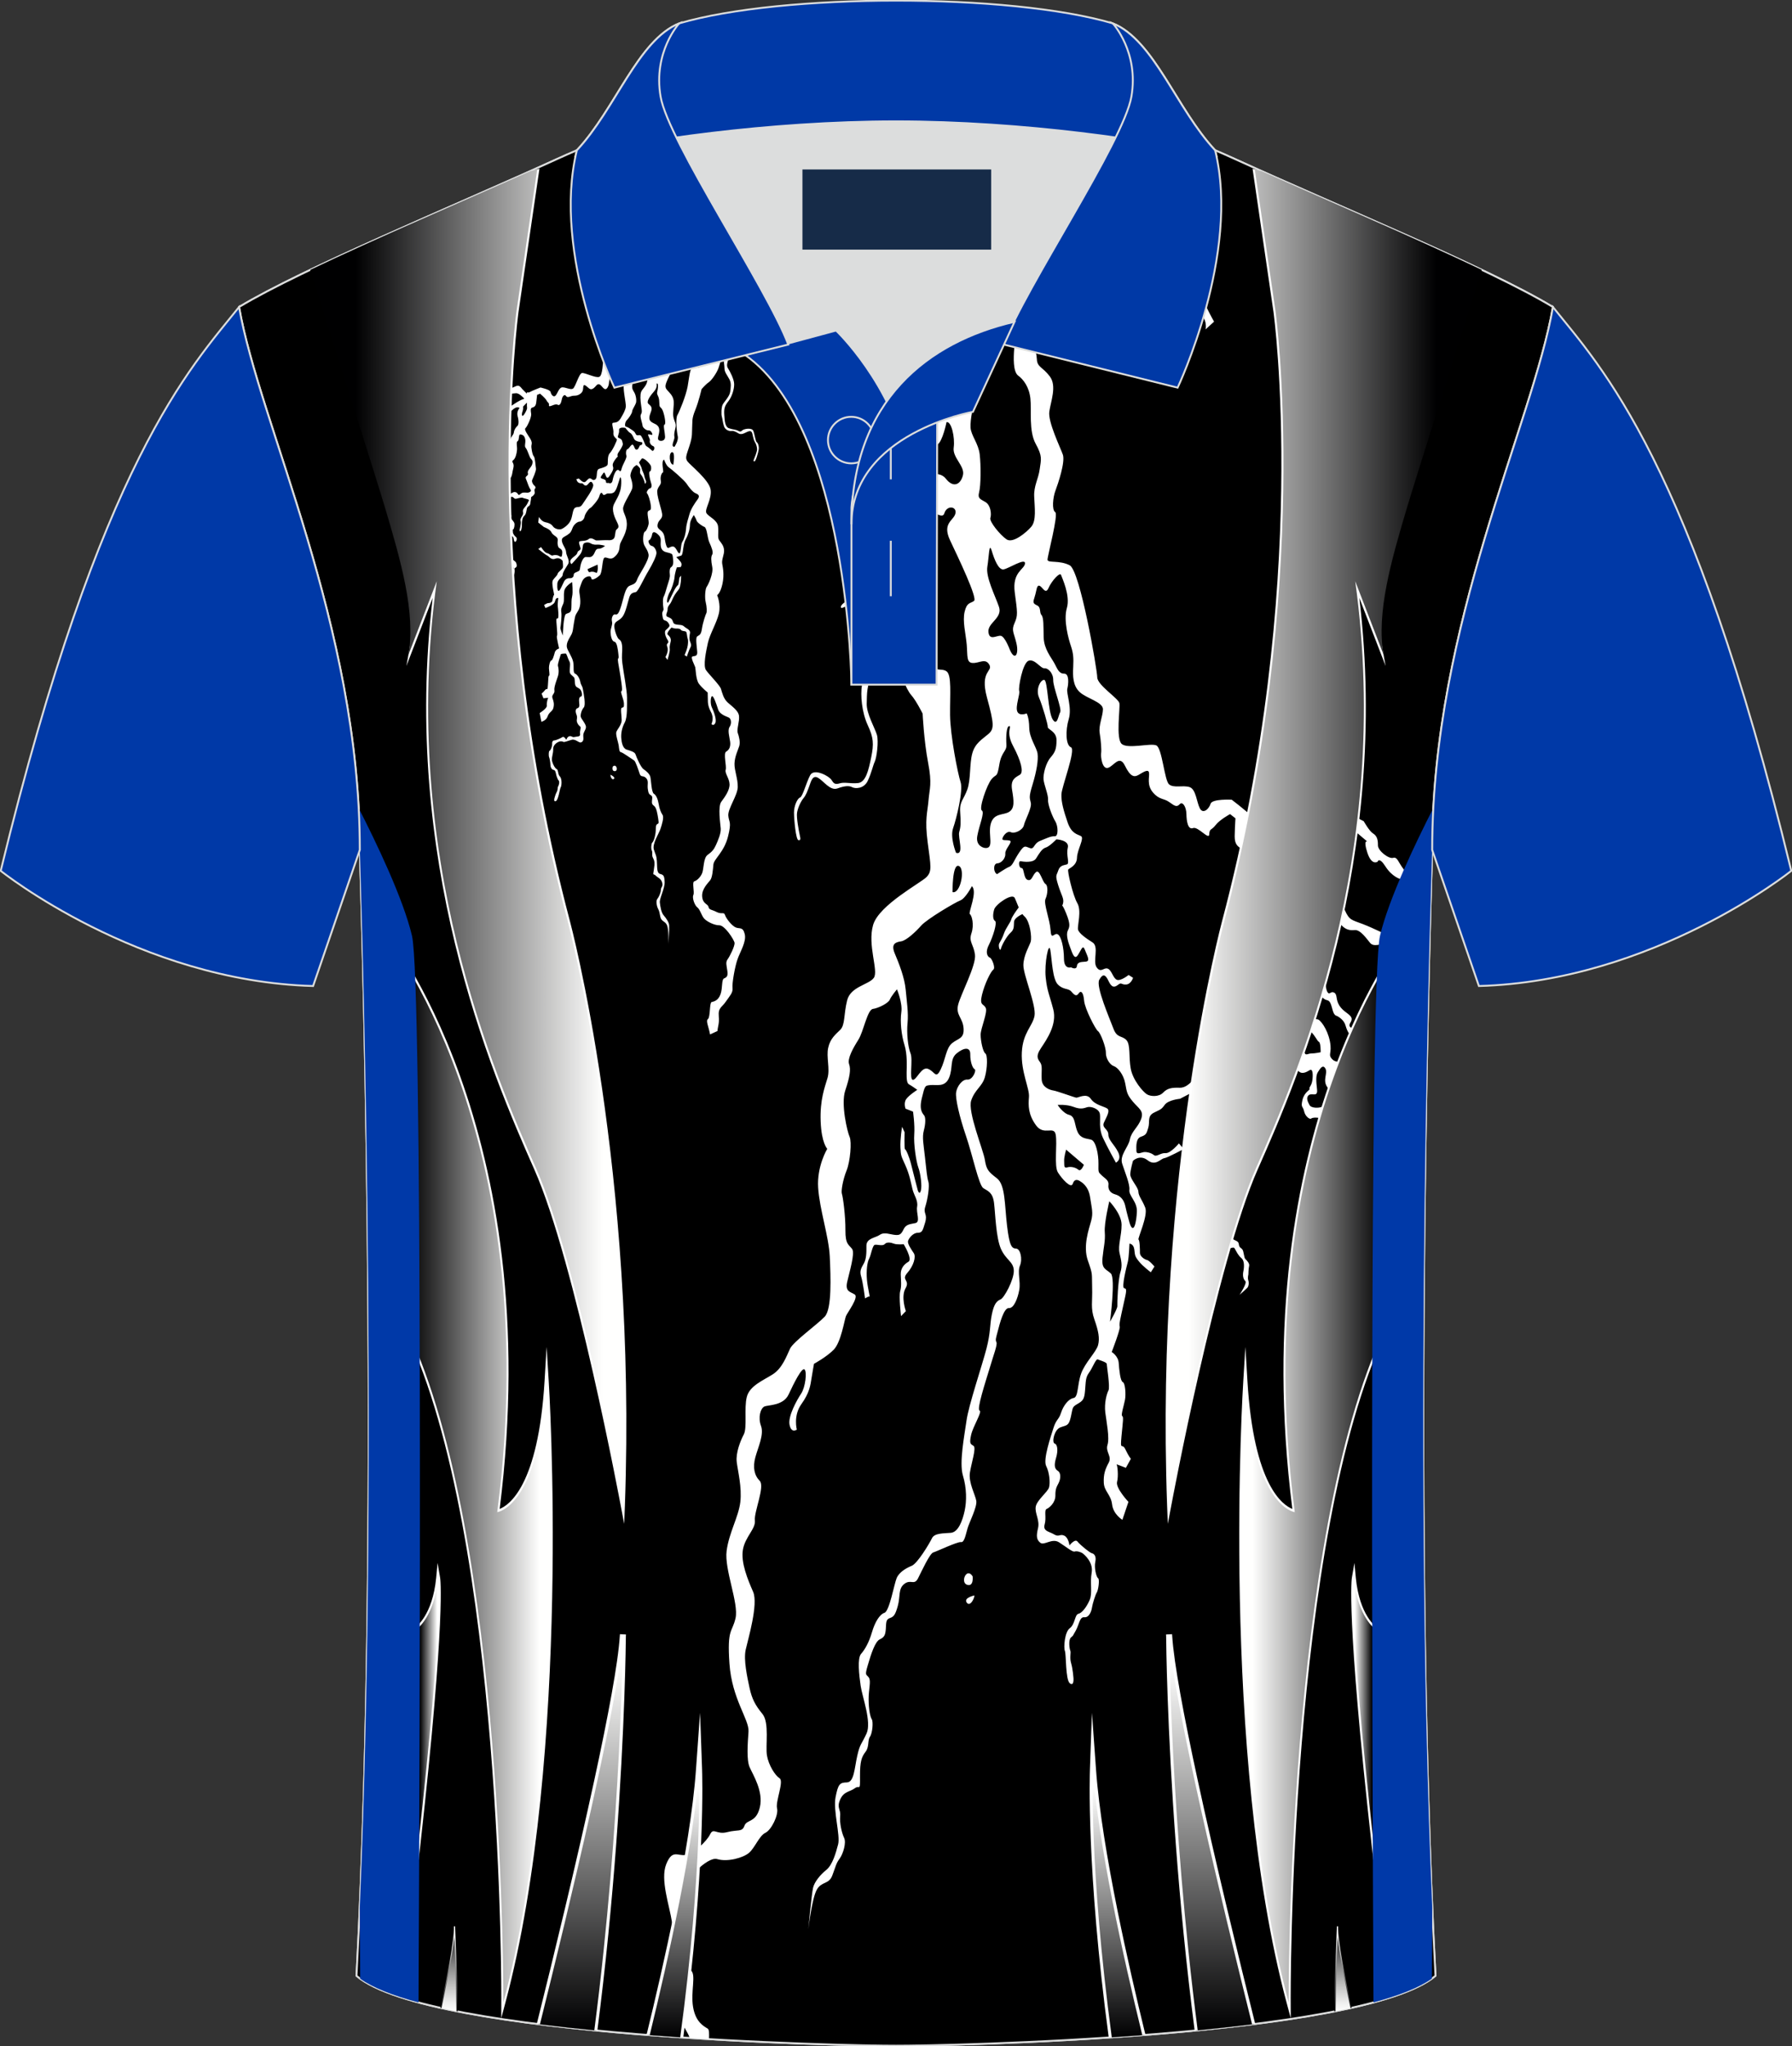 <?xml version="1.0" encoding="utf-8"?>
<!-- Generator: Adobe Illustrator 24.0.0, SVG Export Plug-In . SVG Version: 6.00 Build 0)  -->
<svg version="1.1" id="图层_1" xmlns="http://www.w3.org/2000/svg" xmlns:xlink="http://www.w3.org/1999/xlink" x="0px" y="0px"
	 width="379.8px" height="433.5px" viewBox="0 0 379.8 433.5" enable-background="new 0 0 379.8 433.5" xml:space="preserve">
<rect x="0" y="0" width="379.8" height="433.5" fill="#333333" stroke="none"/>
<g>
	<path fill-rule="evenodd" clip-rule="evenodd" stroke="#DCDDDD" stroke-width="0.4" stroke-miterlimit="22.926" d="M76.26,180.05
		c0,0,4.68,137.15-0.7,238.51c15.6,13.14,104.62,14.84,114.34,14.81c9.72,0.03,98.74-1.67,114.34-14.82
		c-5.38-101.36-0.7-238.51-0.7-238.51c0-47.79,21.31-90.25,25.59-115c-13.68-8.26-45.44-21.32-67.38-31.34
		c-5.84-2.66-10.73-4.57-15.09-5.94L133.1,27.75c-4.33,1.37-9.2,3.29-15.06,5.95C96.1,43.72,64.34,56.79,50.67,65.04
		C54.95,89.8,76.26,132.26,76.26,180.05z"/>
	<path fill-rule="evenodd" clip-rule="evenodd" stroke="#DCDDDD" stroke-width="0.4" stroke-miterlimit="22.926" d="M76.26,180.05
		c0,0,4.68,137.15-0.7,238.51c15.6,13.14,104.62,14.84,114.34,14.81c9.72,0.03,98.74-1.67,114.34-14.82
		c-5.38-101.36-0.7-238.51-0.7-238.51c0-47.79,21.31-90.25,25.59-115c-13.68-8.26-45.44-21.32-67.38-31.34
		c-5.84-2.66-10.73-4.57-15.09-5.94L133.1,27.75c-4.33,1.37-9.2,3.29-15.06,5.95C96.1,43.72,64.34,56.79,50.67,65.04
		C54.95,89.8,76.26,132.26,76.26,180.05z"/>
	<g>
		<path fill-rule="evenodd" clip-rule="evenodd" fill="#FFFFFF" d="M150.26,431.97c0.06-1.14,0.04-2.02-0.25-2.21
			c-0.84-0.52-2.58-1.37-3.12-4.6c-0.54-3.25,0.68-6.83-0.43-7.71c-1.11-0.88-1.42-1.65-0.74-3.99c0.69-2.36,1.29-3.55,0.63-5.09
			c-0.66-1.54-2.07-6.91-1.69-8.31s5.21-6.9,7.38-6.22c2.16,0.65,5.5-0.28,6.73-1.35c1.22-1.06,2.17-3.63,3.44-4.22
			c1.26-0.59,2.84-3.77,2.48-5.2c-0.37-1.43,1.51-5.73,0.54-6.35s-2.33-2.79-2.68-4.83c-0.35-2.06,0.56-6.96-0.96-8.81
			s-2.22-3.17-2.73-5.51c-0.5-2.34-1.29-5.92-0.82-8.08c0.48-2.16,2.72-9.65,1.58-12.27c-1.14-2.61-2.65-6.23-2.16-8.97
			c0.49-2.72,2.74-4.4,2.53-6.17c-0.2-1.77,2.17-7.21,1.03-8.37c-1.15-1.16-1.51-2.85-0.93-5c0.59-2.16,1.87-4.82,1.2-6.64
			s-0.11-3.72,0.71-4.11c0.82-0.37,4.01-0.13,5.15-2.57c1.13-2.44,2.82-5.8,3.37-5.28c0.55,0.52,0.17,3.77-0.72,5.11
			c-0.88,1.33-2.87,4.83-2.45,6.66c0.41,1.85,1.53,0.97,1.53,0.97s-0.79-2.95,0.96-5.39s1.93-4.03,2.16-5.52
			c0.24-1.51,0.52-3.03,0.52-3.03s2.65-1.43,4.19-3c1.54-1.57,2.27-6.34,2.58-7.1s2.74-3.95,1.88-4.57
			c-0.86-0.6-2.07-0.54-1.63-2.61c0.45-2.06,1.71-6.11,1.07-7.03c-0.64-0.9-1.47-0.92-1.43-3.99c0.03-3.08-0.54-7.16-0.75-7.72
			c-0.2-0.58,0.22-3.02,1-4.94c0.77-1.91,1.12-6.05,0.64-7.11c-0.48-1.05-1.89-6.93-0.93-9.81c0.96-2.87,1.23-4.46,0.82-5.6
			c-0.41-1.14,0.81-3.34,1.94-5.13c1.14-1.78,1.91-6.4,3.11-6.57c1.19-0.16,3.27-1.23,3.57-1.95c0.29-0.73,1.52-2.2,1.52-2.2
			s1.22,2.88,0.93,4.85c-0.29,1.98,0.02,4.88,0.66,6.91c0.64,2.04,0.48,4.58,0.46,5.91c-0.01,1.31,0.04,2.24,0.52,2.47
			c0.47,0.24,1.74,1.15,1.74,1.15s-1.79,1.15-2.36,1.99c-0.57,0.84-0.13,2-0.13,2l1.59,0.63c0,0,0.4,2.72,0.26,4.78
			c-0.16,2.04,0.4,5.8,0.86,7.04c0.47,1.24,0.83,3.93,0.53,4.94c-0.29,1.01-0.64-0.09-0.64-0.09s-1.02-3.86-1.41-5.49
			c-0.39-1.62-1.09-3.19-1.29-3.21c-0.2,0-0.1-3.61-0.1-3.61l-0.53-1.15c0,0-0.43,2.57-0.35,4.4c0.09,1.82,0.15,1.74,1.05,3.76
			c0.9,2.02,1.16,3.64,1.5,5.04s1.21,2.34,0.99,3.71c-0.24,1.37,0.75,3.25-0.37,3.49c-1.12,0.25-1.98,0.21-2.52,1.35
			c-0.54,1.14-0.9,1.24-1.84,1.15c-0.93-0.08-2.26-0.67-3.18-0.01c-0.92,0.65-2.86,0.71-2.84,2.32c0.02,1.62-0.03,2.79-0.53,3.71
			c-0.49,0.92-0.99,1.52-0.59,2.79c0.4,1.26,0.83,4.65,0.83,4.65s0.77-0.5,0.94-0.38c0.17,0.1-0.37-1.72-0.54-3.59
			c-0.17-1.88,0.06-3.72,0.47-4.46c0.41-0.76,0.68-2.82,1.21-2.93c0.53-0.1,1.67,0.33,2.1-0.16c0.44-0.48,1.3-0.33,1.95-0.08
			s2.06,0.12,2.06,0.12s1.95,3.18,1,3.72s-1.66,1.41-1.62,2.7c0.04,1.28,0.2,2.4-0.12,3.52c-0.32,1.13,0.18,5.29,0.18,5.29
			l1.02-1.06c0,0-1.1-3.02-0.07-4.83s-1-1.69,0.37-3.25c1.37-1.55,1.87-3.43,1.39-4.18c-0.49-0.75-1.4-2.02-1.22-2.61
			c0.17-0.59,1.03-1.68,1.99-1.72c0.96-0.03,1.07-0.27,1.63-2.19c0.56-1.91-0.47-1.81,0.04-3.38c0.5-1.57,0.94-4.33,0.64-5.28
			c-0.3-0.96-0.41-2.41-0.72-5.18c-0.3-2.78-0.63-4.18-0.24-5.64c0.39-1.47,0.39-2.72,0.1-3.15s-1.17-1.11-0.52-3.72
			c0.65-2.63,0.62-2.65,1.84-2.76c1.23-0.12,3.08,0.54,3.94-1.57s0.11-3.9,1.59-5.13c1.48-1.22,2.91-1.47,2.89,0.17
			c-0.02,1.62,0.49,2.96,0.93,3.17c0.44,0.21-0.44,2.3-1.51,2.2c-1.09-0.12-2.24,1.43-2.42,2.72c-0.18,1.28,0.69,5.11,2.09,9.2
			c1.41,4.11,2.72,10.48,3.69,11.09c0.97,0.62,1.98,0.86,2.26,3.13c0.28,2.27,0.4,7.37,1.48,9.77c1.09,2.38,2.69,2.68,2.71,4.6
			c0.02,1.9-2.02,5.74-2.81,6.06c-0.81,0.33-1.4,0.96-1.85,3.2c-0.46,2.24-0.22,3.7-1.14,7.24c-0.91,3.52-3.81,12.08-4.23,15.27
			c-0.45,3.2-1.57,8.86-0.76,11.59c0.82,2.72,0.81,5.43,0.37,7.49c-0.45,2.06-1.33,4.53-2.94,4.66c-1.6,0.13-3.45,0.04-3.99,1.15
			c-0.53,1.11-3.06,5.34-4.28,5.83c-1.22,0.5-2.68,1.36-3.2,2.61c-0.53,1.25-1.52,6.99-2.58,7.35c-1.05,0.35-2.04,2-2.66,4.14
			c-0.63,2.14-1.48,3.63-2.3,4.56s-0.43,4.4-0.09,6.77c0.34,2.36,2.37,7.69,1.24,10.12c-1.14,2.45-1.37,2.11-1.96,4.7
			c-0.59,2.58-0.65,5.59-2.18,5.64c-1.55,0.04-1.87,0.34-2.42,3.15c-0.54,2.82,1.05,8.1,0.54,9.99c-0.5,1.89-1.18,4.31-2.49,5.39
			c-1.31,1.06-2.52,2.53-2.82,3.8c-0.29,1.27-1.01,8.79-1.01,8.79s0.78-6.59,1.81-8.4s2.54-1.05,3.28-3
			c0.74-1.94,0.78-2.54,1.55-3.57c0.76-1.03,1.45-3.38,0.96-4.39c-0.49-1.01-0.99-3.14-0.84-4.63c0.15-1.49-0.79-1.69-0.01-3.48
			c0.77-1.78,2.05-1.62,3.11-2.41s1.13,0.84,1.1-2.47c-0.02-3.3,0.37-4.19,1.18-5.26c0.82-1.06,0.39-2.41,0.94-3.2
			c0.54-0.79,0.71-3.18,0.38-3.68c-0.32-0.5-0.65-1.99-0.67-4.18s0.57-3.93,0.04-4.67c-0.53-0.75-0.92-0.26-0.21-2.63
			c0.69-2.38,1.55-5,2.53-5.45s1.18-0.93,1.28-2.16s-0.04-2.04,0.82-2.34c0.84-0.29,1.16-0.58,1.72-2.57
			c0.57-2.02,0.04-3.67,1.41-4.7c1.37-1.03,2.09,0.42,2.89-1.18c0.81-1.61,2.49-5.25,3.21-5.46c0.73-0.21,5.2-2.34,5.9-2.2
			c0.71,0.13,0.99-1.62,1.38-2.92c0.38-1.3,2.06-4.54,1.85-5.81c-0.2-1.27-1.69-3.88-1.35-6.01s1.39-5.21,0.77-5.64
			c-0.63-0.42-0.94-0.39-0.52-2.32c0.43-1.91,2.43-4.95,1.79-5.18c-0.64-0.24,1.22-5.92,2.12-8.89c0.88-2.99,1.7-5.03,1.46-5.56
			c-0.26-0.54-0.11-0.86,0.3-2.42c0.4-1.57,1.28-4.91,2.33-4.82s1.88-2.03,2.21-3.86c0.32-1.81-0.44-3.75,0.15-5.15
			c0.57-1.4,0.09-3.55-0.81-3.59c-0.9-0.05-1.41-0.43-1.93-4.83c-0.53-4.4-0.34-8.67-2.15-10.07c-1.84-1.4-2.23-1.85-2.56-3.94
			c-0.34-2.11-3.69-10.19-2.89-12.54c0.81-2.37,2.31-2.93,2.89-4.91c0.57-1.98,0.6-4.73,0.1-5.06s-0.99-2.62-0.99-3.97
			c0-1.36,1.55-4.78,1.07-5.7c-0.48-0.93-1.35-0.4-0.78-2.76s1.87-4.95,2.4-5.32c0.52-0.37-0.32-2.41-0.71-2.53
			c-0.38-0.12-1.14-0.9-0.25-2.68c0.9-1.77,1.82-4.79,1.33-5.09s-0.52-1.33-0.19-2.45c0.32-1.11,3.82-3.54,4.35-2.44
			c0.28,0.55,0.52,1.28,0.85,2.02c-0.4,0.52-1.47,2-1.6,2.58c-0.13,0.55-1.15,1.82-1.51,2.89c-0.36,1.06-0.75,1.64-1.02,2.15
			s0.17,1.86,0.35,1.13c0.17-0.73,1.25-2.7,2.06-3.41s0.66-1.4,0.73-2.32c0.06-0.76,1.31-1.4,1.78-1.62
			c0.15,0.21,0.3,0.39,0.49,0.55c1.13,1.09,1.52,4.37,1.27,5.28c-0.27,0.9-1.56,2.93-1.56,5.03c0.01,2.09,2.76,8.48,2.36,10.7
			c-0.4,2.2-2.49,3.55-2.69,7.73s1.68,7.69,1.51,9.48c-0.15,1.79-0.17,3.68,1.5,5.98c1.68,2.3,3.82-0.01,4.17,1.99
			c0.37,1.99-0.38,6.65,0.47,7.99c0.84,1.35,2.78,3.51,3.14,2.41c0.36-1.1,1.04-0.86,1.47-0.6c0.43,0.26,1.85,1.03,2.21,3.46
			c0.36,2.44,0.69,3.27,0.22,5c-0.47,1.73-1.78,5.33-0.69,8.41c1.09,3.08,0.81,2.64,0.9,5.68c0.1,3.04-0.38,4.37,0.49,6.81
			c0.85,2.44,1.15,3.94,0.77,5.41c-0.39,1.47-2.8,3.74-3.61,6.08c-0.82,2.34-0.55,4.96-1.59,5.13c-1.04,0.16-2.17,1.61-2.65,3.13
			c-0.49,1.53-1.01,1.34-1.59,3.17c-0.58,1.85-2.26,6.72-1.56,8.11c0.71,1.39,0.88,3.59,0.6,4.54c-0.28,0.97-2.62,2.72-2.82,4.11
			c-0.2,1.39,0.9,2.83,0.49,4.53c-0.41,1.69-0.3,2.45,0.5,3.08c0.82,0.63,2.46-1.05,3.96-0.1c1.51,0.96,2.86,2.11,3.31,1.95
			c0.47-0.16,1.29,0.12,1.63,0.34c0.35,0.22,2.37,1.92,1.97,4.14c-0.4,2.2,0.22,4.31-0.43,5.8s-1.63,2.76-2.4,2.92
			c-0.75,0.17-0.69,2.23-1.8,3.04s-1.34,4.15-1.04,4.83c0.29,0.68,0.1,6.11,1.05,6.85c0.94,0.72,0.76-1.17,0.76-1.17
			s-0.14-1.91-0.49-3.08c-0.36-1.17,0-2.27-0.17-2.65c-0.18-0.37-0.45-2.29,0.13-2.81c0.56-0.52,0.21-0.04,0.99-1.4
			c0.77-1.35,0.84-3.01,1.84-2.89s1.52-1.26,1.63-2.06c0.12-0.81,0.73-2.76,1.03-3.21c0.29-0.43,0.64-2.75,0.26-3
			c-0.39-0.24-0.86-2.25-0.59-3.46c0.27-1.22-0.27-1.74-0.71-1.82c-0.44-0.09-2.5-1.77-3.05-2.47c-0.53-0.72-1.72,0.81-1.72,0.81
			s-0.18-1.64-1.09-2.07s-1.14,0.35-2.13-0.25c-0.97-0.62-2.46-0.66-2.04-2.11c0.43-1.44-0.17-3.06,0.44-3.31
			c0.62-0.25,1.85-1.36,1.84-2.83c-0.02-1.47,0.29-1.85,0.69-2.66c0.41-0.81,0.57-2.11-0.19-2.58c-0.77-0.49-0.76-1.36-0.34-2.8
			c0.43-1.44,0.31-2.78-0.32-2.98c-0.64-0.22-0.1-2.91,1.21-3.42c1.31-0.5,1.77-0.22,2.22-2.2c0.46-1.98,0.21-2.07,1.4-2.76
			c1.17-0.68,1.47-0.98,1.62-2.87c0.17-1.89,0.08-2.72,0.83-3.74c0.76-1.01,1.46-3.04,1.87-2.83c0.43,0.21,1.91,0.58,1.9,0.98
			c-0.01,0.39,0.74,4.88,0.36,5.59c-0.38,0.72-0.92,2.7-0.67,4.69s0.94,5.39,0.46,6.86c-0.47,1.47,1,2.4,0.26,3.76
			c-0.74,1.37-1.13,2.45-1.04,4.27c0.09,1.82,1.51,2.47,1.76,4.57c0.25,2.12,2.18,3.26,2.18,3.26l1.28-3.8c0,0-2.74-2.92-2.41-4.22
			c0.34-1.3,0.07-3.63-0.11-3.72c-0.17-0.11,1.98,0.73,1.98,0.73l1.06-1.92c0,0-0.45-0.47-1.16-1.99c-0.72-1.52-1.14,0.54-0.83-2.79
			c0.32-3.32,0.46-4.07,0.15-4.28c-0.31-0.2,0.37-2.24,0.59-3.42c0.22-1.18,0.06-3.56-0.47-3.77c-0.52-0.21-0.76-2.63-0.86-4.07
			c-0.11-1.47-1.48-2.3-1.48-2.3s1.88-4.88,1.7-5.38c-0.18-0.5,0.16-1.79,0.78-4.63c0.63-2.83,0.81-3.42,0.17-3.5
			c-0.64-0.09,0.5-4.6,0.76-5.58c0.25-0.98,0.35-3.86,0.35-3.86s0.84,0,1.02,1.18c0.17,1.18,0.03,1.38,0.92,2.5
			c0.88,1.13,2.59,2.38,2.59,2.38l0.77-1.22c0,0-1.07-1.27-1.58-1.38c-0.51-0.11-1.51-0.76-1.5-1.49c0.01-0.72-0.04-2.67-0.3-2.83
			c-0.26-0.16,2.08-5.11,1.42-6.78c-0.66-1.68-1.41-2.4-1.45-3.38c-0.04-0.98-1.78-2.68-1.72-3.72c0.06-1.03,0.57-2.8,0.57-2.8
			s1.42-1.44,3.1-0.13c1.68,1.31,2.74-0.3,3.52-0.43c0.79-0.13,4.13-1.95,4.13-1.95l-1.01-1.19c0,0-1.79,2.16-2.83,2.06
			c-1.05-0.09-1.91,0.88-2.48,0.41c-0.56-0.48-1.61-0.71-2.17-0.62c-0.56,0.09-1.5,0.63-1.53-0.26c-0.02-0.9-0.15-2.62,0.96-3
			s1.18-0.64,1.56-1.92s-0.27-2.44,1.18-3.17c1.46-0.73,1.56-0.65,2.32-1.69c0.76-1.03,3.22-1.26,3.22-1.26l2.64-1.38l0.12-2.64
			c0,0-1.25,1.74-2.84,1.68c-1.59-0.05-2.59,0.08-3.49,1.03c-0.9,0.96-2.69,0.84-3.46,0.35c-0.77-0.49-2.94-2.92-3.41-5.42
			s0.01-5.09-0.94-6.08c-0.95-0.98-1.97-0.35-2.73-2.41s-3.79-8.94-3-10.34c0.78-1.4,1.32-1.13,1.98,0.29
			c0.66,1.41,1.25,1.36,2.02,0.76c0.76-0.6,0.65,0.03,1.71-0.05c1.06-0.09,1.45-1.42,1.45-1.42l-0.94-0.6c0,0-1.68,1.35-2.49,1.02
			c-0.82-0.33-1.09-2.07-1.95-2.37c-0.86-0.3-1.42,1.01-2.33-0.26c-0.91-1.27,0.57-4.37-0.88-5.29c-1.47-0.92-2.93-1.98-3.08-2.75
			c-0.15-0.79,0.81-3.97-0.15-5.58c-0.93-1.6-2.16-6.85-1.91-7.12c0.25-0.29,1.81-0.81,1.85-2.5c0.04-1.68,1.63-4.15,0.84-4.57
			c-0.79-0.42-2-0.5-2.83-2.91c-0.82-2.41-1.38-4.33-1.31-5.94c0.06-1.61,3.13-9.52,2.02-9.96s-1.2-3.53-0.47-5.97
			c0.73-2.45-0.55-5.46-0.3-6.44s0.45-3.2-0.67-3.2s-1.39-0.93-2.06-2.17s-2.21-3.02-2.28-5.47c-0.07-2.44,0.03-4.2-0.47-4.78
			c-0.49-0.55-0.03-1.6-0.93-2.03c-0.91-0.43-0.9-0.63-0.49-1.89c0.41-1.26,0.38-2.54,1.04-2.25c0.66,0.29,1.25,1.93,1.89,0.43
			c0.65-1.49,2.42-3.42,2.63-2.76c0.22,0.64,2.02,4.41,1.24,7.03c-0.77,2.62,0.38,6.61,0.86,8.05c0.49,1.44,0.59,2.45,0.49,4.41
			c-0.12,1.94-0.07,4.01,1.37,5.34c1.43,1.35,4.96,2.11,4.93,3.65c-0.04,1.54-0.96,3.43-0.69,5.05c0.27,1.62,0.41,3.54,0.3,4.29
			c-0.1,0.76,0.24,3.43,1.47,3.06c1.22-0.37,2.41-2.85,3.57-0.47c1.16,2.37,1.96,2.5,2.86,1.99s2.12-1.39,2.25-0.49
			c0.15,0.9-0.54,2.55,0.84,4.19c1.39,1.62,2.3,1.18,3.49,2.06s1.59,1.06,2.18,0.42s1.39,0.5,1.42,2.1s0.34,3.37,1.41,2.96
			c1.07-0.39,3.37,2.62,3.43,1.34c0.04-1.3,0.49-0.84,1.32-1.94c0.83-1.13,3.09-2.36,3.09-2.36l1.14,0.89
			c-0.07,1.18-0.16,2.8-0.16,3.82c-0.01,1.77,0.73,2.16,1.37,2.61c0.64,0.46,0.38,1.38-0.07,2.91s0.81,6.45,1.37,7.29
			s-1.81,3.1-2.66,4.2c-0.85,1.11-1.06,1.85-0.96,2.81c0.09,0.98-1.07,4.43-1.7,4.83c-0.63,0.39-1.35,4.24-1.69,5.29
			c-0.34,1.03,0.58,4.82,0.77,5.74c0.18,0.92-0.9,2.16-1.27,2.29c-0.37,0.14-0.84,0.86-0.56,1.14c0.27,0.27,0.28,1.06-0.01,1.72
			c-0.29,0.63,0.2,1.77,0.81,2.38c0.59,0.62,0.15,0.51,0.22,1.64c0.09,1.13-0.34,2.32,0.5,3.17c0.83,0.85,0.45,1.75,0.63,3.4
			s0.92,1.52,1.01,3.38s-0.41,3.01-0.22,4.66c0.18,1.65,0.68,0.64,0.68,0.64s-0.26-3.44,0.11-4.27c0.38-0.81,0.17-1.34,0.01-2.07
			c-0.17-0.75-0.71-1.35-0.25-2.61c0.45-1.26-0.86-2.45-1.31-4.41c-0.45-1.98-0.47-1.41-0.22-1.69c0.22-0.28,2.1-0.09,2.5-0.21
			c0.39-0.12,1.45,0.43,2.48,1.09c1.03,0.64,0.99-0.29,2.04-0.3c1.06-0.01,0.22,3.15,0.36,4.79c0.12,1.64,0.11,1.89-0.17,2.4
			c-0.27,0.51-1.6,1.34-1.15,1.99c0.45,0.66-1.24,1.6-1.72,2.4c-0.48,0.81-0.35,2.93-0.04,3.08c0.3,0.14,0.08,0.64-0.04,1.41
			c-0.12,0.76-1.18,1.66-1.65,1.86c-0.46,0.21-0.6,1.52-0.09,2.11c0.51,0.58,0.79-0.71,1.05-1.37c0.25-0.68,0.88-0.97,1.3-0.54
			c0.41,0.42,0.47,1.78,0.15,2.34c-0.32,0.55-0.4,2.25,0.18,2.75s-0.35,1.31-0.59,1.79c-0.25,0.47-1.32,1.24-1.31,2.47
			c0.01,1.22-1.96,1.38-2.37,2.2c-0.43,0.84-0.74,1.65-0.04,2.36c0.69,0.71,0.03,0.51,0.06,2.45c0.01,1.94,0.32,2.37,0.88,3.19
			c0.56,0.84,0.17,1.85,0.3,3.24c0.13,1.39,0.93,0.12,1.31,0.77s0.76,1.51,1.41,2.02c0.65,0.51,0.63,1.79,0.44,2.74
			c-0.2,0.93-0.06,1.71,0.4,2.13c0.46,0.41-1.22,2.92-1.22,2.92s1.43-1.23,1.68-1.53c0.25-0.33,0.36-1,0.17-1.54
			c-0.18-0.55,0.02-1.23,0.02-1.23s0.02-1.28,0.16-1.81c0.15-0.52-0.49-1.19-0.81-1.49c-0.3-0.3-0.31-1.62-0.63-2.02
			c-0.3-0.39-0.66-0.34-0.74-1.09c-0.09-0.73-0.67-0.68-1.3-1.13c-0.63-0.43-0.32-0.54-0.1-1.4s-0.77-1.13-0.59-2.25
			c0.17-1.13-0.46-0.73-0.48-1.3c-0.02-0.57,0.03-0.71-0.2-1.53c-0.24-0.85-0.12-0.71,0.11-0.99c0.21-0.29,0.25-1.28,0.36-1.87
			c0.12-0.59,0.73-1.09,1.27-1.18c0.53-0.1,1.13-0.24,1.22-0.75c0.11-0.52,0.36-1.19,1.23-1.87c0.87-0.65,0.53-1.13,0.47-2.4
			c-0.06-1.26-0.38-1.53,0.02-2.32c0.4-0.79-0.06-3.39,0.06-3.92c0.11-0.51-0.46-1.66-0.97-2.93c-0.53-1.27-0.01-0.85,0.49-1.06
			c0.5-0.21,0.32-2.02,0.84-3.31c0.49-1.31,1.56-1.48,2.14-2.13c0.57-0.65,0.32-2.58,0.11-3.76c-0.2-1.15,0.09-3.25,0.22-3.93
			c0.15-0.68-1.81-2.38-2.16-2.74c-0.35-0.35-1.35-0.97-2.17,0.08c-0.83,1.03-0.79-0.77-2.17-1.3c-1.39-0.52-1.67-0.14-2.53-0.98
			s-0.18-1.13,0.41-1.98c0.59-0.85,1.32-2.5,2.04-3.65c0.71-1.15-1.03-1.57-0.44-2.79c0.59-1.22-0.95-2.85-1.14-4.56
			c-0.2-1.71,0.35-1.99,0.96-2.45c0.62-0.46,1.88-3.55,2.74-4.22c0.85-0.68,0.27-2.28,0.83-3.9c0.55-1.62,1.35-1.74,2.25-1.65
			c0.91,0.09-0.01,2.66,0.68,3.37c0.69,0.71-0.22,2.47-0.34,4.24c-0.11,1.77,0.07,4.03,0.9,5.08c0.83,1.06-0.81,0.85-0.63,3.48
			c0.17,2.63-0.03,2.63,0.21,4.14c0.25,1.51,1.93,1.77,2.68,1.18c0.75-0.59,1.16-0.25,1.53,0.85c0.37,1.11,1.21,2.8,1.85,2.37
			c0.64-0.43,1.04,0.39,1.07,2.09c0.02,1.69,0.26,5.58,1.06,6.56s1.86,0.29,2.51-0.09c0.65-0.38,0.71,1.03,0.53,2.23
			c-0.18,1.16-0.77,1.44-0.59,1.73c0.17,0.28-1.07,0.63-1.49,2.34c-0.41,1.72,0.09,1.28,0.34,2.42s1.25,1.81,1.51,1.54
			c0.26-0.26,1.72-0.28,2.25,0.12c0.53,0.39,1.34,0.39,1.99-0.04c0.64-0.43,1.34,0.9,1.14,1.49c-0.19,0.58-0.51,3.23-0.03,4.03
			s0.17,2.57,0.21,4.35c0.06,1.78,0.68,1.53,0.68,1.53l0.86-1.66c0,0,0.04-2.15,0.28-2.88c0.25-0.75-0.09-2.58-0.03-4.26
			s0.78-0.88,1.07-2.54c0.3-1.66,0.62-3.06-0.35-4.37c-0.96-1.3-2.51-3.93-2.33-4.78c0.18-0.85,2.25-0.2,2.73-0.12
			s1.32,2.55,1.93,3.59c0.6,1.03,1.95,1.22,2.51,0.5c0.57-0.72,2.07-0.59,2.07-0.59l-0.17-3.72c0,0-1.21,1.15-1.88,1.87
			s-2.31-0.27-2.31-0.27s-0.16-1.78-0.16-3.25s1.55-1.28,1.78-1.78c0.22-0.5,0.63-2.23-0.25-3.55c-0.87-1.31-1.11-1.28-1-2.02
			c0.1-0.73-0.24-1.81-0.81-1.72c-0.55,0.1-1.5,1.27-1.96,0.64s0.63-1.13,0.29-1.94s-1.7-1.23-2.54-2.55
			c-0.84-1.34-0.37-2.36-1.11-2.75s-0.93,0.55-1.37-0.04c-0.44-0.6-0.4-2.13-0.82-2.7c-0.41-0.59-1.56-0.51-1.85-0.03
			c-0.29,0.49-1.96-0.38-2.72-0.27c-0.77,0.1-1.28-0.1-1.99,0.41c-0.72,0.51-3.73-0.52-4.11-0.72c-0.39-0.2-1.05-1.69-0.44-3.15
			c0.6-1.47,0.31-4.49,0.3-6.36c-0.01-1.89-1.01-2.8-0.94-4.11c0.06-1.3-0.58-2.68-1.03-3.34c-0.45-0.65-0.28-2.47,0.59-4.5
			c0.86-2.03-0.29-4.05-0.29-4.05v-0.03c0.19-0.12,0.39-0.34,0.81-0.26c1.05,0.17,2.1,1.66,3.44,4.09c1.33,2.41,3.06,1.3,4.31,1.27
			s1.76,2.16,2.44,3.97s1.51,1.73,3.22,2.07c1.72,0.37,0.39,1.48,1.53,2.93c1.15,1.48,2.1,1.68,3.29,1.57
			c1.19-0.11,2.5,1.82,3.27,2.74c0.78,0.89,2.19,0.17,3.56,0.12s4.6,0.43,4.6,0.43s-0.66-5.32,0.02-3.34
			c0.68,1.98-4.25,1.27-4.25,1.27s-3.18-1.6-5.49-2.49s-2.84-0.77-3.78-2.87c-0.93-2.1-0.29-2.4-1.04-2.8
			c-0.75-0.41-2.05-1.02-3.37-2.54c-1.32-1.52-3.15-3.33-4.79-3.29c-1.63,0.03-5.02-3.99-5.02-3.99s-1.99-2.42-3.67-3.63
			c-0.11-0.08-0.21-0.16-0.3-0.24c0.99-0.77,2.72-1.92,3.84-1.44c1.63,0.71,4.68,1.85,5.04,0.77c0.36-1.06,0.97-0.79,1.87-0.5
			s3.85,1.78,4.1,1.31c0.24-0.47,2.54,0.42,2.54,0.42l2.07-1.61l3.45,2.92c0,0-0.91-0.46,0.02,2.37s2.17,1.9,2.17,1.9
			s0.3-1.13,1.67,1.02c1.38,2.16,3.05,2.62,3.05,2.62l3.2,1.91l0.71-3.61c0,0-1.93,1.16-3.09-0.3c-1.15-1.47-1.35-2.74-2.26-2.45
			c-0.91,0.27-3.24-1.51-3.21-2.66c0.02-1.15-0.2-2-1.01-2.49c-0.81-0.48-2-2.61-2-2.61l-3.53-1.82c0,0-1.85,1.54-3.39,1.4
			c-1.53-0.14-2.58-1.49-3.83-1.3c-1.24,0.2-1.23,1.1-2.08,0.71c-0.85-0.38-1.86,1.4-2.5,0.97s-2.31-2.19-3.2-2.66
			c-0.91-0.46-2.07,0.86-2.07,0.86l-2.27,1.66l0.06-0.54l-0.88-0.28c-1.13-1.15-4.29-3.56-4.29-3.56l0,0c0,0-4.15-0.22-4.48,0.86
			c-0.31,1.06-1.58,2.29-2.27,0.98s-0.81-4.03-2.16-4.5s-3.39,0.27-4.38-0.6c-0.99-0.88-1.45-7.72-2.71-8.25
			c-1.24-0.52-5.95,0.81-7.29-0.28c-1.33-1.1-0.31-7.66-0.52-8.67s-4.67-3.81-4.69-5.46c-0.01-1.65-3.63-22.6-5.84-23.74
			c-2.23-1.14-4.68-0.41-4.7-1.18s2.37-9.62,1.63-10.08c-0.74-0.47-0.49-3.1,0.04-4.52c0.54-1.43,2.13-6.1,1.58-7.66
			c-0.54-1.53-3.18-6.93-2.87-9.11c0.31-2.19,1.63-5.42,0.12-7.44c-1.51-2.03-2.7-1.94-2.76-3.69c-0.07-1.76-1.5-6.18-1.12-7.88
			c0.38-1.73,1.03-4.33,0.58-5.38c-0.45-1.03-1.42-2.79-1.51-5c-0.1-2.2,0.48-4.56,1.2-6.06c0.73-1.51,0.94-3.77,0.86-5.2
			s0.26-6.67,2.35-9.13c2.09-2.49,2.5-5.83,2.06-6.17c-0.27-0.21-0.76-1.61-0.92-3.19c-1.27-0.05-2.52-0.12-3.81-0.17
			c-0.04,0.52-0.1,1.09-0.16,1.65c-0.25,2.55,0.41,3.8-0.39,5c-0.82,1.19-2.3,4.31-2.82,6.88c-0.51,2.58,0.52,3.86-0.2,6.06
			c-0.73,2.19-1.42,4.54-1.98,6.45s-1.02,2.89-0.25,5.66c0.76,2.75,1.78,3.26,1.49,5.6c-0.28,2.36-0.04,6.79-0.18,8.67
			c-0.15,1.87-0.27,4.88,0.84,5.71c1.12,0.82,2.32,2.4,2.59,4.84c0.27,2.43-0.37,6.9,1.12,9.6c1.49,2.7,1.14,3.3,0.85,5.41
			c-0.28,2.09-1.28,3.5-1.16,5.83c0.1,2.34,0.47,5.03-0.6,6.31c-1.09,1.28-3.91,3.61-5.26,2.7c-1.34-0.9-3.69-3.77-3.43-4.54
			c0.27-0.77,0.08-2.67-1.01-3.34s-1.74-0.72-1.37-2.12c0.37-1.4,0.39-5.7,0.12-8c-0.27-2.32-1.81-3.97-1.94-5.64
			c-0.13-1.66,0.65-5.38,1.09-5.89c0.45-0.51,1.23-2,1.02-3.12c-0.21-1.11-0.16-2.93,0.6-3.05c0.76-0.13,1.69-1.22,2.16-2.82
			s1.59-6.27,1.07-6.78c-0.51-0.51-1.16-0.89-0.75-2.09c0.41-1.19,2.05-4.15,1.46-4.92c-0.59-0.79-0.71-1.39-0.57-2.36
			c0.15-0.97-0.27-1.81-0.03-3.63c0.24-1.81,1.14-3.89,0.85-4.9c-0.28-1.01,0.01-2.15,0.74-4.46c0.73-2.32,0.57-3.49,1.01-4.98
			c0.45-1.49,0.86-2.67,1.47-3.56c0.59-0.89,1.65-3.19,1.34-4.02c-0.29-0.81,0.07-2.17,0.68-3.88c0.29-0.79,0.57-1.61,0.74-2.31
			c-0.66-0.02-1.3-0.05-1.96-0.09h-0.08c-0.85,1.39-1.71,2.75-2.56,4.07c0.01,0.79,0.01,1.66-0.29,2.64c-0.63,2-3.37,6.97-3.58,8.55
			c-0.21,1.56-1.02,4.6-1.43,4.71c-0.41,0.12-1.76,1.61-2.08,3.56c-0.32,1.94-0.52,6.43-1.21,8.21s-1.67,3.43-2.66,5.28
			s-2.73,2.65-3.18,2.8c-0.46,0.16-2.84,3.08-2.94,4.53c-0.1,1.47-0.08,3.5-0.54,5.08c-0.47,1.61-1.71,2.45-1.87,4.69
			c-0.17,2.24,0.38,4.91-0.2,6.64c-0.58,1.72-4.12,6.56-5.42,7.46c-1.3,0.89-2.62,1.89-3.06,5.33s0.4,8.08-0.45,10.25
			c-0.85,2.17-1.69,2.36-0.77,4.31c0.91,1.95,2.4,5.8,1.85,7.35c-0.54,1.55-0.76,2.42-0.11,5.42c0.65,3,1.2,3.65,0.82,4.87
			c-0.39,1.19,0.62,3.67-0.5,4.98c-1.13,1.31-3.31,4.37-3.67,6.59c-0.37,2.24-0.02,5.85,1.22,8.54c1.24,2.67,1.31,3.97,0.74,6.78
			c-0.57,2.79-1.15,5.33-2.82,5.49c-1.66,0.16-2.73-0.26-3.83,0.05c-1.1,0.33-1.32-0.01-1.8-0.76c-0.49-0.75-3.65-2.51-4.49-0.96
			c-0.83,1.56-1.58,4.53-2.15,4.73c-0.57,0.21-1.28,1.75-1.28,3.17s0.39,5.77,0.94,5.87c0.55,0.09,0.43-0.39,0.27-1.13
			c-0.16-0.73-0.73-3.67-0.56-4.7s0.78-2.36,1.34-3.04c0.57-0.68,0.84-1.47,1.22-2.49c0.39-1.02,0.68-2.54,1.9-1.85
			c1.22,0.71,2.55,2.8,4.11,2.24c1.55-0.56,2.47-0.6,3.1-0.26c0.63,0.34,2.49,0.39,3.31-1.34c0.82-1.73,1.07-3.17,1.49-4.07
			c0.41-0.9,0.85-4.27,0.46-5.66c-0.4-1.39-2.22-4.49-2.17-6.6s0.01-4.19,1.21-5.77c1.21-1.57,2.41-2.75,2.62-4.06
			c0.21-1.31,1.19-5.13,1.61-5.3c0.43-0.17,0.55,3.05,0.93,5.57c0.38,2.51,2.04,6.59,3.07,7.72c1.03,1.15,2.41,3.92,2.41,3.92
			s0.28,5.8,1.16,10.38c0.88,4.6,0.3,5.43,0.09,8s-0.84,3.95-0.17,8.98s0.92,6.01-0.22,7.24c-1.15,1.23-10.1,5.92-11.35,10.17
			c-1.25,4.27,1.2,9.71,0.15,11.21c-1.06,1.48-4.93,1.82-5.66,4.78c-0.74,2.95-0.4,5.17-1.45,6.22c-1.05,1.03-2.14,1.89-2.56,3.81
			c-0.45,1.92,0.43,4.5-0.15,6.42c-0.56,1.91-1.63,4.58-1.45,9.19c0.18,4.61,1.4,5.8,1.4,5.8s-2.23,3.65-1.93,8.25
			c0.3,4.6,2.26,10.33,2.46,14.55c0.2,4.24,0.47,11.09-1.05,12.73s-6.64,5.28-7.37,6.81c-0.72,1.53-1.62,4.12-3.64,5.42
			c-2.02,1.3-4.94,2.42-5.53,4.83c-0.6,2.4,0.12,6.48-0.63,7.91s-1.72,3.92-1.5,5.81c0.22,1.91,1.14,5.39,0.76,8.56
			c-0.39,3.15-2.38,6.4-2.9,10.3c-0.52,3.9,2.61,11.1,1.89,14.26c-0.72,3.14-1.81,2.1-1.29,9.61c0.52,7.53,4.21,11.86,4.04,14.4
			c-0.17,2.54-0.45,6.04,0.25,7.59c0.69,1.57,2.94,5.07,2.16,8.43s-2.78,2.55-3.27,3.94c-0.49,1.4-1.39,0.77-3.67,1.36
			s-2.88-1.05-3.61,0.46c-0.73,1.51-3.52,4.11-5.21,4.37s-2.81-1.26-4.1,1.98c-1.28,3.25,0.68,8.64,1.25,12.35
			c0.56,3.7,0.62,11.69,0.1,13.76c-0.52,2.07,0.55,3.76,1.78,6.93c0.66,1.66,1.46,2.55,1.86,3.74
			C147.53,431.81,148.9,431.89,150.26,431.97L150.26,431.97z M238.6,28.96c1.38,0.24,3.11,0.6,5.09,1.05
			c0.12,0.12,0.24,0.23,0.36,0.38c1.1,1.31,0.76,3.89,0.74,5.39c-0.02,1.51,0.06,9.13,2.94,10.57s3.73,4.49,3.24,5.31
			c-0.49,0.84,0.45,2.42,1.51,3.86c1.07,1.43,1.97,3.14,1.76,5.01c-0.21,1.89,3.07,7.61,3.07,7.61l-1.8,1.64
			c0,0,0.52-2.07-1.37-3.51s-3.11-3.21-2.75-5.26c0.36-2.04,0-4.79-1.1-5.85c-1.1-1.06-2.41,0.01-2.72-2.85
			c-0.31-2.85-0.63-2.66-2.3-5.98c-1.67-3.31-3.27-1.54-2.46-4.32c0.82-2.78,1-4.8-0.65-7.1c-1.65-2.29-2.16-0.85-2.91-3.34
			C238.95,30.57,238.77,29.68,238.6,28.96L238.6,28.96L238.6,28.96z M127.89,31.99c-0.17,0.2-0.39,0.37-0.6,0.54
			c-0.64,0.5-1.22,1.14-1.24,2c-0.03,0.86-2.09,3-2.09,3l0.78,0.97c0,0-0.11-0.99,0.94-1.39c1.05-0.39,1.79-1.02,1.77-1.99
			c-0.02-0.97,0.36-2.13,0.99-2.48c0.63-0.34,1.2,0.3,1.57-0.92c0.03-0.12,0.07-0.22,0.1-0.33
			C129.37,31.59,128.64,31.79,127.89,31.99L127.89,31.99L127.89,31.99z M141.88,28.71c0.78-0.12,1.35-0.14,1.7-0.1
			c-0.01,0.05-0.03,0.1-0.1,0.1c-0.34,0.01-0.38,0.62-0.72,0.8c-0.32,0.2-0.35-0.43-0.83-0.76L141.88,28.71L141.88,28.71
			L141.88,28.71z M144.01,28.64c0.62-0.05,1.29-0.12,2.03-0.17c0.24,0.73,0.46,1.64,0.49,2.41c0.07,1.22-0.54,1.65-0.35,2.72
			c0.2,1.06,0.37,2.2,0.51,3.13c0.15,0.92,0.29,1.41-0.29,2.54c-0.58,1.13-1.13,1.23-1.16,2.3c-0.03,1.09-0.48,3.02-0.54,3.88
			c-0.08,0.85-0.22,2.2-0.84,2.44c-0.63,0.22-1.33,0.77-1.66,1.82c-0.31,1.05-0.32,3.13-1.27,4.14c-0.94,1.01-0.81,1.31-0.83,2.29
			c-0.01,0.97,0.38,1.73,0.16,2.75s-0.6,2.17-0.17,2.89c0.45,0.72,1.69,2.11,2.43,1.89c0.74-0.24,2.13-1.19,2.05-1.57
			s0.17-1.19,0.75-1.36c0.59-0.16,0.92-0.09,0.83-0.77c-0.09-0.67,0.22-2.58,0.53-3.57s1.2-1.53,1.39-2.26
			c0.2-0.72,0.08-2.47-0.11-2.76c-0.18-0.29-0.47-1.05-0.28-1.52c0.18-0.47,0.29-1.28-0.08-1.44c-0.37-0.14-0.76-0.76-0.86-1.53
			c-0.12-0.77-0.34-3-0.03-3.15c0.29-0.16,0.65-0.25,0.53-0.84s-0.72-2.11-0.36-2.38c0.36-0.28,0.46-0.52,0.46-0.97
			c0-0.43,0.27-0.77,0.28-1.61s-0.28-1.88-0.07-2.29c0.21-0.4,0.15-0.96-0.03-2.07c-0.18-1.13-0.02-1.62-0.13-2.36
			c-0.11-0.72-0.24-1.3-0.47-1.77c-0.11-0.24-0.25-0.62-0.34-1c0.54-0.04,1.12-0.09,1.71-0.13c0.25,1.09,1.14,3.39,1.13,4.07
			c-0.01,0.73,0.17,2.17,0.37,2.28c0.19,0.1,0.76,0.96,0.78,1.86s-0.21,2.92,0,3.81c0.2,0.88,0.57,1.74,0.94,2.68
			c0.36,0.96,1.17,1.53,1.39,1.65c0.21,0.13,1.19,1.74,1.14,2.4c-0.07,0.65-0.21,1.56-0.11,2.34c0.12,0.77,0.67,1.31,0.58,2.34
			c-0.09,1.01-0.55,2.14-0.39,2.99c0.17,0.84,1.58,3.44,2.16,4.02s1.16,1.18,1.14,2.78c-0.03,1.6-0.81,3.55-0.53,4.62
			c0.26,1.09,0.67,1.27,0.07,2.02c-0.59,0.76-1.62,2.27-1.48,3.03c0.16,0.76,0.2,1.18-0.35,2.42c-0.55,1.26-0.87,1.48-0.76,2.06
			c0.11,0.59-0.58,1.55-0.11,2.28c0.47,0.73,1.33,2.37,1.34,3.4c0.02,1.03-0.43,2.61-1.23,3.64c-0.82,1.02-0.95,1.61-0.86,2.92
			c0.08,1.31,0.18,2.53,1,2.8c0.83,0.29,1.39,0.24,1.9,0.52c0.51,0.29,0.66,0.16,0.95-0.1c0.29-0.28,2.02-0.64,2.31,0.16
			c0.3,0.8,0.46,2.23,0.73,2.38c0.27,0.16,0.51,0.96,0.4,1.57c-0.11,0.63-0.62,2.51-0.91,2.49c-0.28-0.03-0.19-0.24-0.06-0.54
			s0.63-1.54,0.63-2.02c0-0.48-0.21-1.15-0.45-1.52c-0.24-0.38-0.31-0.76-0.44-1.26c-0.12-0.51-0.16-1.22-0.82-1.06
			s-1.48,0.92-2.22,0.47c-0.74-0.46-1.19-0.59-1.53-0.51c-0.34,0.05-1.28-0.14-1.56-1.02s-0.3-1.54-0.45-2.02
			c-0.15-0.46-0.12-2,0.18-2.57c0.3-0.56,1.44-1.71,1.58-2.66c0.13-0.96,0.3-1.87-0.18-2.72c-0.49-0.86-1-1.53-1.01-2.15
			s-0.21-2.42-0.41-2.57c-0.2-0.13-0.49,1.28-0.87,2.37c-0.38,1.06-1.5,2.66-2.1,3.04c-0.59,0.38-1.49,1.43-1.49,1.43
			s-0.57,2.54-1.35,4.46s-0.55,2.38-0.64,3.55c-0.08,1.17,0.13,1.87-0.58,4.02c-0.72,2.15-0.91,2.55-0.43,3.26
			c0.49,0.71,4.6,3.93,4.92,5.98c0.31,2.06-1.32,4.16-0.9,4.96c0.43,0.8,2.33,1.44,2.48,2.87c0.16,1.4-0.18,2.36,0.27,2.95
			c0.45,0.6,0.92,1.11,1,2.03s-0.54,1.94-0.4,2.88c0.15,0.92,0.48,2.25,0.06,4.28c-0.44,2.02-1.13,2.4-1.13,2.4s0.84,1.91,0.36,3.93
			c-0.49,2.02-1.89,4.29-2.31,6.15c-0.41,1.86-1.05,4.88-0.41,5.8s2.92,3.19,3.17,3.97c0.25,0.77,0.5,2.04,1.42,2.88
			c0.91,0.84,2.28,1.71,2.41,2.87c0.13,1.14-0.54,2.87-0.27,3.59c0.27,0.73,0.57,1.95,0.32,2.78c-0.26,0.81-0.97,2.25-1.01,3.71
			c-0.04,1.47,0.72,3.16,0.69,4.95c-0.02,1.79-2.13,4.6-2,6.09c0.13,1.49,0.75,1.15-0.07,4.44c-0.82,3.27-2.98,4.73-3.09,5.89
			c-0.11,1.15-0.22,2.75-0.68,3.34c-0.47,0.62-1.84,1.87-1.7,3.48c0.15,1.6,1.2,1.49,1.34,2.17c0.15,0.68,0.64,0.52,1.74,1.09
			c1.1,0.55,1.52-0.11,1.77,0.65s1.45,2.28,2.28,2.62s1.5-0.2,1.89,1.4c0.4,1.61-0.99,3.76-1.53,5.33c-0.56,1.57-1.18,5.13-1.06,6.1
			c0.11,1-0.55,1.61-1.4,2.85c-0.84,1.26-1.68,1.27-1.51,3.15c0.15,1.56-0.25,2.24-0.27,3.1c-0.53,0.25-1.05,0.5-1.58,0.73
			c-0.3-1.69-0.95-2.87-0.45-3.26c0.53-0.41,0.31-3.46,0.77-3.59c0.46-0.13,1.39-0.27,1.89-1.65c0.5-1.37,0.17-3.13,0.78-3.38
			c0.62-0.25,0.83-0.55,0.66-1.68c-0.17-1.14-0.38-1.74,0.07-2.36c0.45-0.6,1.55-2.8,1.47-3.48c-0.09-0.68-2.1-3.75-3.22-3.72
			c-1.13,0.01-2.73-0.84-3.26-1.47s-0.83-1.88-1.4-2.32c-0.58-0.42-1.15-2.04-0.85-2.63c0.29-0.59-0.34-2.75,0.2-2.89
			c0.53-0.14,1.37-0.93,1.69-1.81c0.32-0.86,0.24-3.17,1.13-3.8c0.9-0.63,1.34-1.13,1.77-2.09c0.44-0.98,1.09-2.48,1.01-3.5
			s-0.64-4.65,0.12-5.66c0.76-1.02,1.79-2.44,1.75-3.71s-1.04-2.31-0.82-3.06c0.24-0.76-0.55-3.5,0.11-3.86
			c0.66-0.37,0.97-1.09,0.83-2.11c-0.14-1.03-0.58-2.4-0.11-3.12s0.32-1.64-0.06-1.91c-0.38-0.28-1.99-0.59-2.38-1.81
			c-0.39-1.23-0.99-2.95-1.3-2.78c-0.31,0.16-0.37,1.65-0.02,2.37c0.35,0.72,1.07,2.51,0.74,3.29c-0.35,0.76-0.83,0.24-0.83,0.24
			s0.62-1.22-0.09-2.53c-0.69-1.31-0.66-2.04-0.67-2.74c-0.01-0.71-0.03-1.41-0.03-1.41s-1.22-0.98-1.87-1.87s-0.67-3.12-0.77-3.49
			c-0.1-0.38-1.07-2.12-0.59-2.28c0.48-0.16,1.07,0.03,1.01-0.96c-0.06-0.98-0.41-2.95-0.02-3.27c0.39-0.33,0.81-0.22,1.01-1.6
			c0.2-1.37,0.81-3.12,0.94-3.34c0.15-0.22,0.11-1.38-0.13-2.32c-0.24-0.96-0.11-2.83,0.2-3.25c0.31-0.4,1.47-2.83,1.18-4.24
			c-0.27-1.4-0.28-2.15,0-2.61c0.29-0.46-0.16-1.6-0.59-2.53c-0.45-0.93-0.49-3.1-1.07-3.33c-0.58-0.22-1.55-0.97-1.65-1.33
			c-0.1-0.37-0.59-1.18-0.59-1.18s-0.82,1.13-0.82,2.03c0,0.92-0.37,2.16-0.84,3s-0.57,1.99-0.66,2.57
			c-0.09,0.57-0.18,0.99-0.45,1.03c-0.25,0.04-0.95,0.29-0.95,0.29s0.82,0.75,1.03,1.19c0.22,0.46-0.08,0.9-0.08,0.9l-0.84,0.08
			c0,0-0.4,1.15-0.48,2.09c-0.08,0.94-0.63,2.53-0.95,3.03c-0.32,0.5-0.71,1.64-0.63,2.13c0.08,0.48,0.32,0.04,0.32,0.04
			s0.79-1.6,1.11-2.26c0.31-0.67,0.78-1.28,0.88-1.26c0.11,0.03,0.31-1.6,0.31-1.6l0.35-0.43c0,0,0.02,1.19-0.16,2
			c-0.17,0.8-0.2,0.76-0.81,1.53c-0.59,0.79-0.85,1.47-1.12,2.04c-0.27,0.59-0.78,0.89-0.76,1.52c0.02,0.64-0.6,1.35-0.08,1.61
			c0.54,0.25,0.97,0.35,1.15,0.92c0.18,0.58,0.36,0.65,0.84,0.75c0.47,0.09,1.18,0,1.59,0.41c0.41,0.4,1.38,0.68,1.24,1.4
			c-0.13,0.72-0.19,1.24-0.01,1.73c0.18,0.47,0.38,0.8,0.09,1.31c-0.29,0.51-0.76,1.95-0.76,1.95s-0.35-0.33-0.45-0.29
			c-0.1,0.03,0.31-0.72,0.53-1.52c0.22-0.81,0.25-1.66,0.1-2.04c-0.15-0.39-0.13-1.35-0.39-1.47c-0.25-0.12-0.85-0.08-1.03-0.35
			c-0.19-0.28-0.63-0.3-0.96-0.28c-0.35,0.03-1.04-0.21-1.04-0.21s-1.2,1.17-0.77,1.52c0.44,0.37,0.73,0.85,0.6,1.42
			c-0.12,0.58-0.28,1.03-0.2,1.57c0.09,0.54-0.48,2.34-0.48,2.34l-0.44-0.62c0,0,0.77-1.19,0.39-2.15
			c-0.38-0.93,0.63-0.63,0.06-1.49c-0.56-0.86-0.68-1.77-0.39-2.04c0.29-0.26,0.84-0.72,0.81-1c-0.04-0.28-0.39-0.89-0.86-1.02
			c-0.48-0.13-0.52-0.26-0.66-1.18c-0.15-0.92,0.37-0.75,0.22-1.51c-0.13-0.76-0.16-2.04,0.08-2.42c0.21-0.38,0.38-1.02,0.74-2.23
			c0.36-1.19,0.63-1.78,0.54-2.49c-0.09-0.71,0.01-1.26,0.18-1.41c0.17-0.16,0.66-0.35,0.53-1.6c-0.13-1.26-0.11-1.26-0.72-1.47
			c-0.6-0.21-1.57-0.16-1.85-1.22c-0.27-1.05,0.24-1.76-0.41-2.49c-0.65-0.73-1.34-1.02-1.47-0.29c-0.11,0.73-0.47,1.26-0.69,1.3
			c-0.24,0.03,0.04,1.09,0.59,1.17c0.55,0.09,1.02,0.93,1.01,1.52c-0.01,0.6-0.73,2.17-1.72,3.82c-1.01,1.65-2.14,4.31-2.66,4.45
			c-0.53,0.14-1.05,0.13-1.37,1.1c-0.32,0.97-0.75,3.23-1.47,4.15s-1.53,0.85-1.69,1.69s0.58,2.82,0.96,3.05
			c0.38,0.25,0.63,0.6,0.69,1.66c0.06,1.05-0.17,1.68,0.03,3.38c0.19,1.7,1.01,5.85,0.99,7.33c-0.02,1.48,0.13,4.15-0.48,5.26
			c-0.6,1.11-0.81,2.31-0.74,3.29c0.07,0.98,0.32,2.19,1.13,2.45c0.79,0.26,1.72,0.47,1.9,1.03c0.18,0.58,1.13,2.78,1.71,3.14
			c0.57,0.38,1.23,0.96,1.41,1.57c0.18,0.63,0.24,3.31,0.75,3.61c0.49,0.29,0.86,1.15,1.03,2.17c0.15,1.03,0.47,1.79,0.82,2.32
			c0.34,0.52-0.12,2.02-0.46,3.02c-0.35,1.01-1.76,3.12-1.38,4.33c0.39,1.24,0.53,1.11,0.63,2.36c0.11,1.23-0.09,2.57,0.68,2.79
			c0.77,0.22,0.91,0.39,0.97,1.71c0.07,1.34-1.13,3.48-1.01,4.39c0.12,0.9,0.27,2.07,0.84,2.72c0.57,0.65,1.07,1.44,1.13,2.04
			c0.06,0.6-0.15,4.03-0.15,4.03s0.1-3.02-0.28-3.97c-0.38-0.93-1.19-0.8-1.42-1.75c-0.22-0.97-0.2-1.23-0.5-1.79
			c-0.3-0.55-0.48-1.69-0.16-2.07c0.31-0.38,0.73-1.27,0.76-1.95s0.52-0.65,0.26-1.54c-0.26-0.89-0.9-0.98-1.38-1.48
			c-0.48-0.48-0.62,0.22-0.37-1.24c0.25-1.47,0.13-1.91-0.19-2.5s-0.02-1.13-0.24-1.54c-0.22-0.42-0.12-1.51,0.09-1.68
			c0.2-0.17,0.48-0.8,0.65-1.77c0.18-0.97,0-1.82,0.32-2.1c0.31-0.26,0.48,0,0.3-1.14c-0.17-1.14-0.4-2.42-0.86-2.75
			s-0.52-0.58-0.47-1.13s0.17-0.9-0.22-1.14c-0.4-0.24-0.54-0.4-0.67-1.37s0.25-1.64-0.36-2.28s-1.07-0.08-1.35-0.89
			s-0.86-2.66-1.2-2.85c-0.35-0.2-2.43-1.72-2.79-1.74c-0.37-0.03-0.38-0.85-0.47-1.48c-0.1-0.63-0.69-2.29-0.49-2.82
			c0.19-0.54,1.13-1.51,1.13-2.5c-0.01-1-0.31-2.5,0.03-2.62c0.35-0.1,0.49-0.05,0.44-0.97c-0.07-0.9-0.85-2.51-0.51-2.54
			c0.34-0.03-0.18-2.79-0.4-4.24c-0.22-1.43-0.48-2.45-0.31-2.66s0.11-0.37,0.03-1.13c-0.09-0.76-0.27-2.36-0.82-2.44
			c-0.53-0.09-0.79-1.15-0.82-2c-0.03-0.85,0.49-1.61,0.3-2.3c-0.18-0.71,0.21-1.6,0.67-1.49c0.46,0.09,0.74-0.01,1.32-1.91
			c0.58-1.89,0.81-3.81,1.82-4.19c1.02-0.38,1.25-0.52,1.57-1.41c0.32-0.89,2.6-4.05,2.37-5.21c-0.22-1.15-0.94-1.61-1.09-2.55
			c-0.15-0.96,0.04-2.17,0.32-2.27c0.28-0.08,0.69-1.03,0.79-1.64c0.1-0.6-0.43-2.32-0.12-2.67c0.3-0.35,0.71,0,0.59-1.13
			c-0.12-1.13-0.56-2.44-0.81-2.67c-0.24-0.24,0.35-1.03,0.54-1.03c0.19,0,0.64-0.25,0.32-1.15c-0.31-0.9-0.55-2.37-0.29-2.44
			c0.27-0.08,0.36-0.52,0.28-1.06s-1.65-2.06-1.99-1.65c-0.18,0.21-0.36,0.51-0.57,0.79c0.17,0.29,0.58,1.09,0.6,1.36
			c0.02,0.26,0.45,0.97,0.54,1.49c0.1,0.52,0.25,0.81,0.36,1.09c0.1,0.26-0.22,0.8-0.26,0.46c-0.03-0.35-0.43-1.37-0.78-1.78
			c-0.35-0.41-0.22-0.71-0.19-1.13c0.03-0.34-0.55-0.79-0.77-0.96c-0.09,0.08-0.18,0.13-0.28,0.2c-0.65,0.34-1.1,1.76-1.03,2.19
			s0.56,1.51,0.41,2.44c-0.17,0.93-2,3.42-1.97,4.45s0.99,1.9,0.77,3.78c-0.21,1.89-1.41,3.19-1.47,4.02
			c-0.06,0.82-0.18,1.66-1.2,2.47c-1.01,0.81-1.9-0.5-2.23,0.35c-0.32,0.85-0.3,3.01-0.83,3.5c-0.52,0.5-1.65,1.19-1.75,0.67
			c-0.1-0.54-0.46-0.51-0.68-0.46s-1,0.22-1.37,1.26c-0.36,1.03-0.58,1.38-0.49,2.19c0.11,0.84,0.49,2.61-0.27,3.82
			c-0.77,1.23-0.59,1.09-0.86,2.41c-0.27,1.33-0.13,1.99-0.75,2.96c-0.6,0.98-0.86,1.61-0.79,2.3c0.09,0.71,1.12,2.03,1.35,3.17
			c0.22,1.14-0.1,2.28,0.41,2.49c0.5,0.21,0.96,1,1.1,1.74c0.13,0.75,0.41,0.72,0.56,1.62c0.16,0.89,0.64,3.29,0.17,3.81
			c-0.46,0.52-0.72,1.48-0.64,1.94c0.08,0.47,1.11,1.54,1.11,2.19c0,0.64-0.66,1.15-0.57,1.95c0.09,0.8-0.03,1.14-0.48,1.31
			c-0.46,0.17-1.15-0.77-1.97-0.55c-0.83,0.22-1.58,0.58-1.8,0.43c-0.21-0.14-0.65-0.12-0.84-0.05c-0.19,0.05-1.33,0.55-1.29,1.6
			c0.03,1.03-0.44,1.88-0.21,2.63c0.21,0.75,0.62,1.44,0.97,1.61c0.37,0.17,0.18,1.09,0.67,1.57c0.49,0.51,0.36,2.02,0.16,2.29
			c-0.19,0.26-0.49,2.72-1.03,2.91c-0.53,0.21-0.29-0.62-0.29-0.62s0.21-0.84,0.48-1.31c0.27-0.47,0.16-1.01,0.28-1.15
			c0.12-0.14,0.39-0.97,0.15-1.27s-0.11-0.04-0.39-0.74c-0.28-0.71-0.19-1.44-0.71-1.52c-0.51-0.08-0.67-0.76-0.67-1.13
			c0-0.38-0.16-1.34-0.27-1.56c-0.12-0.24-0.12-1.3,0.09-1.36c0.2-0.05,0.59-0.89,0.55-1.47c-0.04-0.58,0.27-0.75,0.49-0.73
			c0.21,0.01,1.38-0.46,1.7-0.71s0.81,0.59,0.81,0.59s0.21-0.71,0.69-0.77c0.49-0.09,0.54,0.3,1.07,0.16s1.28,0.03,1.16-0.67
			c-0.11-0.71,0.31-1.35,0.02-1.53c-0.28-0.2-0.83-0.85-0.71-1.49s-0.01-0.86-0.16-1.27c-0.14-0.42-0.13-1.01,0.28-1.13
			c0.43-0.12,0.47-0.51,0.38-1.19c-0.1-0.71,0.04-1.27,0.38-1.28s0.27-1.27-0.35-1.68c-0.62-0.39-0.86-0.33-0.94-1.27
			c-0.09-0.93,0.04-0.96-0.49-1.4c-0.54-0.46-0.66-0.63-0.6-1.48c0.07-0.86,0.17-1.23-0.15-1.77c-0.3-0.54-0.5-1.53-0.73-1.51
			c-0.22,0.03-1.01,0-1.03,0.2c-0.02,0.17-0.73,2.07-0.59,2.44c0.13,0.37,0.26,1.34-0.01,2.17c-0.27,0.85-0.86,2.28-0.74,3
			c0.13,0.72-0.67,0.93-0.41,1.64c0.26,0.71,0.39,1.24,0.2,2.03c-0.17,0.8-0.93,0.9-1.22,1.81c-0.28,0.9-1.33,1.17-1.33,1.17
			l-0.36-1.86c0,0,1.58-0.96,1.51-1.57c-0.08-0.63,0.22-1.62,0.32-1.64c0.1-0.03-1.04,0.08-1.04,0.08l-0.39-1
			c0,0,0.26-0.14,0.73-0.73s0.54,0.39,0.62-1.14c0.09-1.52,0.08-1.87,0.25-1.91c0.17-0.04-0.02-1.03-0.04-1.6
			c-0.02-0.55,0.24-1.6,0.5-1.62c0.27-0.03,0.57-1.06,0.74-1.71c0.17-0.63,0.91-0.84,0.91-0.84s-0.58-2.41-0.46-2.62
			c0.13-0.2,0.06-0.81-0.04-2.16c-0.11-1.35-0.15-1.62,0.19-1.57c0.32,0.04,0.09-2.12,0.03-2.58c-0.06-0.47,0.11-1.75,0.11-1.75
			s-0.43-0.12-0.59,0.39c-0.18,0.5-0.12,0.62-0.65,1c-0.53,0.39-1.48,0.73-1.48,0.73l-0.29-0.64c0,0,0.63-0.42,0.88-0.41
			c0.26,0.03,0.82-0.14,0.86-0.47c0.06-0.33,0.21-1.18,0.36-1.23c0.15-0.04-0.66-2.54-0.2-3.2c0.46-0.65,0.87-0.89,0.97-1.31
			s1.09-0.97,1.14-1.43c0.04-0.47-0.08-1.31-0.08-1.31s-0.6-0.84-1.53-0.46c-0.93,0.37-1.34-0.5-1.72-0.65
			c-0.38-0.16-1.91-1.4-1.91-1.4l0.59-0.41c0,0,0.74,1.19,1.27,1.28c0.53,0.11,0.88,0.64,1.21,0.5c0.31-0.14,0.85-0.1,1.14,0.01
			c0.27,0.12,0.72,0.48,0.79,0.08c0.08-0.39,0.26-1.15-0.26-1.47c-0.52-0.3-0.54-0.43-0.64-1.05s0.31-1.05-0.36-1.56
			c-0.67-0.51-0.74-0.5-1.03-1.05c-0.3-0.55-1.51-0.98-1.51-0.98l-1.21-0.96l0.15-1.19c0,0,0.49,0.93,1.3,1.11
			c0.81,0.17,1.29,0.37,1.67,0.9c0.38,0.54,1.28,0.72,1.7,0.6c0.43-0.12,1.69-0.92,2.1-1.98c0.41-1.05,0.37-2.28,0.92-2.58
			c0.55-0.3,1.01,0.11,1.53-0.72c0.52-0.82,2.55-3.5,2.26-4.22c-0.29-0.73-0.57-0.67-1.01-0.12c-0.44,0.54-0.73,0.43-1.06,0.08
			c-0.33-0.35-0.32-0.08-0.85-0.25c-0.52-0.17-0.62-0.81-0.62-0.81l0.52-0.14c0,0,0.74,0.81,1.16,0.77c0.44-0.04,0.69-0.77,1.15-0.8
			c0.46-0.01,0.63,0.63,1.19,0.2c0.55-0.43,0.03-2.02,0.83-2.24c0.81-0.22,1.61-0.5,1.75-0.84s-0.11-1.89,0.49-2.47
			c0.58-0.59,1.59-2.76,1.49-2.92c-0.11-0.16-0.84-0.6-0.74-1.35c0.11-0.76-0.5-2.06-0.09-2.15c0.43-0.09,1.04,0.04,1.62-0.93
			s1.01-1.75,1.1-2.48c0.1-0.72-0.85-4.65-0.27-4.69c0.58-0.05,0.85-1.42,0.68-2.61c-0.18-1.18,0.68-2.36,0.63-2.83
			c-0.06-0.47,0.01-1.48,0.57-1.33c0.55,0.14,0.76-0.24,1.18-0.71c0.43-0.47,1.33-1.06,1.55-2.15c0.21-1.09,0.29-1.89,0.58-2.06
			c0.29-0.2,0.13-0.71,0.62-0.79c0.49-0.08,0.49-0.16,0.38-0.77c-0.11-0.62,0-1.18-0.35-1.14s-0.77,0.71-0.99-0.05
			c-0.21-0.75-0.95-1.82-1.12-1.56s-1.33,1.72-1.14,2.96c0.19,1.26-0.68,2.89-1.03,3.48c-0.35,0.59-0.48,1.02-0.56,1.9
			c-0.09,0.88-0.27,1.79-1.09,2.2c-0.82,0.41-2.63,0.29-2.73,0.99c-0.1,0.71,0.22,1.65-0.02,2.34c-0.26,0.68-0.46,1.52-0.47,1.87
			c-0.01,0.35-0.37,1.49-0.95,1.17c-0.58-0.33-1-1.57-1.76-0.67s-1.16,0.86-1.57,0.51c-0.41-0.35-0.95-0.89-1.1-0.51
			c-0.15,0.39,0.09,1.22-0.73,1.75c-0.82,0.54-1.23,0.24-1.89,0.47c-0.66,0.24-0.87,0.26-1.13-0.09c-0.25-0.37-0.73,0.04-0.85,0.75
			c-0.13,0.71-0.41,1.47-0.92,1.14c-0.51-0.33-1.87,0.73-1.81,0.14c0.07-0.59-0.18-0.43-0.5-1.03c-0.34-0.6-1.38-1.44-1.38-1.44
			l-0.63,0.25c-0.06,0.52-0.13,1.26-0.2,1.73c-0.13,0.79-0.53,0.86-0.87,0.98c-0.36,0.12-0.29,0.58-0.19,1.3
			c0.11,0.75-0.87,2.78-1.22,3.06c-0.35,0.29,0.67,1.61,1.02,2.2s0.39,0.96,0.27,1.38s0.2,2.11,0.49,2.37
			c0.28,0.26,0.36,2.06,0.46,2.57c0.09,0.51-0.65,2.06-0.81,2.45c-0.17,0.38,0.29,1.09,0.47,1.18c0.17,0.1,0.36,0.5,0.19,0.59
			s-0.22,0.43-0.12,0.76s-0.22,0.76-0.57,0.96s-0.11,0.21-0.24,0.71s-0.01,1.09-0.48,1.35s-0.35,0.73-0.56,1.43
			c-0.21,0.72-0.57,0.55-0.76,1.37c-0.18,0.81-0.01,1.4-0.22,2.11c-0.21,0.72-0.39,0.21-0.39,0.21s0.39-1.51,0.26-1.91
			c-0.13-0.41,0.01-0.62,0.16-0.92c0.15-0.3,0.45-0.51,0.31-1.13c-0.13-0.63,0.6-0.98,0.97-1.79s0.34-0.58,0.24-0.73
			c-0.1-0.16-1.05-0.3-1.23-0.41s-0.76,0.01-1.32,0.16s-0.48-0.26-1-0.39c-0.53-0.14-0.35,1.37-0.53,2.09
			c-0.18,0.72-0.19,0.81-0.1,1.09c0.1,0.28,0.71,0.8,0.44,1.04c-0.27,0.23,0.5,0.86,0.68,1.28s-0.04,1.35-0.2,1.38
			c-0.16,0.03-0.09,0.28-0.08,0.64c0,0.35,0.47,0.89,0.68,1.03s0.18,0.76-0.11,0.96c-0.3,0.2-0.35-0.4-0.43-0.75
			c-0.08-0.34-0.37-0.54-0.6-0.41c-0.24,0.13-0.37,0.73-0.24,1.02c0.12,0.29,0.03,1.05-0.29,1.19s0.08,0.63,0.17,0.88
			s0.57,0.73,0.48,1.26c-0.1,0.54,0.87,0.86,1.03,1.28c0.15,0.42,0.24,0.84-0.15,1.05c-0.4,0.22-0.06,0.22-0.2,1.09
			c-0.15,0.86-0.34,1.01-0.68,1.31c-0.35,0.3-0.21,0.79-0.39,1.4c-0.17,0.6-0.48-0.08-0.72,0.17c-0.24,0.24-0.49,0.58-0.85,0.72
			s-0.45,0.72-0.41,1.15c0.03,0.43-0.11,0.77-0.36,0.89c-0.26,0.13,0.39,1.47,0.39,1.47s-0.63-0.73-0.73-0.9
			c-0.1-0.17-0.11-0.48,0.02-0.72c0.13-0.22,0.08-0.54,0.08-0.54s0.09-0.58,0.06-0.84c-0.03-0.25,0.34-0.47,0.51-0.55
			c0.17-0.11,0.28-0.68,0.46-0.81c0.19-0.13,0.36-0.05,0.46-0.38c0.1-0.33,0.38-0.22,0.73-0.34c0.35-0.12,0.2-0.21,0.16-0.62
			c-0.06-0.41,0.47-0.39,0.47-0.92c0-0.52,0.28-0.26,0.34-0.52c0.06-0.25,0.03-0.3,0.21-0.66c0.18-0.35,0.11-0.29,0.02-0.46
			c-0.09-0.17-0.02-0.62-0.04-0.88c-0.02-0.28-0.28-0.58-0.54-0.68c-0.26-0.12-0.54-0.25-0.56-0.5c-0.01-0.25-0.09-0.59-0.48-1
			c-0.39-0.4-0.17-0.57-0.06-1.13c0.12-0.55,0.3-0.63,0.15-1.03c-0.15-0.41,0.28-1.51,0.26-1.74c-0.01-0.25,0.35-0.68,0.71-1.18
			s0.07-0.38-0.18-0.54c-0.24-0.16-0.01-0.93-0.17-1.57c-0.15-0.64-0.67-0.86-0.91-1.23c-0.24-0.37,0.03-1.19,0.22-1.68
			s0.19-1.47,0.17-1.78c-0.02-0.33,1.09-0.81,1.28-0.93s0.75-0.26,1.09,0.3c0.34,0.56,0.46-0.23,1.18-0.29
			c0.73-0.05,0.84,0.14,1.33-0.11c0.5-0.26,0.18-0.48-0.06-0.93c-0.24-0.46-0.48-1.28-0.75-1.89c-0.27-0.6,0.63-0.58,0.43-1.18
			c-0.2-0.62,0.68-1.15,0.91-1.88c0.21-0.73-0.03-0.93-0.3-1.22c-0.28-0.28-0.68-1.81-1.06-2.24c-0.38-0.41,0.03-1.05-0.12-1.85
			c-0.16-0.79-0.54-0.96-1.01-1.02c-0.46-0.08-0.19,1.18-0.58,1.4c-0.4,0.24-0.07,1.13-0.15,1.93s-0.32,1.78-0.83,2.15
			c-0.49,0.37,0.34,0.48,0.06,1.62s-0.18,1.17-0.41,1.81c-0.24,0.64-1.1,0.54-1.43,0.17c-0.32-0.35-0.56-0.26-0.84,0.17
			c-0.26,0.43-0.82,1.1-1.1,0.81c-0.29-0.28-0.55,0.04-0.69,0.79s-0.54,2.45-1.02,2.78c-0.47,0.34-0.95-0.12-1.24-0.37
			s-0.44,0.37-0.44,0.92c0,0.54,0.28,0.75,0.18,0.85c-0.11,0.11,0.49,0.42,0.57,1.23c0.09,0.81-0.15,0.55-0.35,1.03
			c-0.2,0.47-0.76,0.64-0.86,0.5c-0.11-0.14-0.84-0.34-1.13-0.24s-0.71,0-0.99-0.28c-0.29-0.27-0.74,0.24-0.68,0.51
			c0.06,0.28,0.02,1.51-0.28,1.79c-0.3,0.29-0.27,1.13-0.44,1.9c-0.17,0.79-0.46,0.6-0.46,0.6l-0.31-0.85c0,0,0.15-0.97,0.07-1.31
			c-0.07-0.37,0.24-1.14,0.32-1.89c0.1-0.75-0.32-0.48-0.35-1.27c-0.03-0.79-0.08-1.44,0.5-1.9c0.57-0.46,1.55-1.43,1.51-1.82
			c-0.03-0.41-1.12-0.38-1.35-0.41c-0.24-0.03-0.84,0.97-1.22,1.35c-0.38,0.38-1.06,0.29-1.3-0.11c-0.22-0.39-0.99-0.52-0.99-0.52
			l0.36-1.64c0,0,0.52,0.67,0.81,1.09c0.28,0.41,1.17,0.17,1.17,0.17s0.21-0.77,0.32-1.42c0.11-0.64-0.68-0.77-0.76-1.02
			s-0.15-1.06,0.39-1.54c0.54-0.47,0.65-0.43,0.65-0.77s0.26-0.77,0.53-0.65c0.27,0.12,0.66,0.76,0.93,0.54s-0.22-0.59,0-0.9
			c0.22-0.33,0.94-0.33,1.47-0.81c0.52-0.48,0.36-1.01,0.75-1.09c0.4-0.08,0.44,0.37,0.69,0.16c0.26-0.21,0.36-0.89,0.6-1.1
			c0.25-0.21,0.82-0.03,0.93,0.24c0.11,0.25,1.01,0.08,1.38,0.22c0.38,0.14,0.65,0.12,0.96,0.43s1.89,0.25,2.12,0.21
			c0.2-0.03,0.65-0.63,0.45-1.35c-0.19-0.73,0.17-2.03,0.31-2.87c0.15-0.84,0.72-1.11,0.78-1.69c0.07-0.59,0.49-1.13,0.76-1.36
			c0.27-0.24,0.32-1.06,0.03-2.07c-0.28-1.01,0.45-1.77,0.45-1.77v0.12c-0.09-0.08-0.17-0.21-0.38-0.22
			c-0.54-0.05-1.16,0.48-2.02,1.38c-0.84,0.9-1.62,0.2-2.25,0.01c-0.63-0.18-1.03,0.73-1.52,1.47c-0.47,0.72-0.87,0.58-1.77,0.51
			c-0.88-0.05-0.3,0.6-0.99,1.11c-0.68,0.51-1.16,0.48-1.77,0.28c-0.59-0.21-1.39,0.5-1.84,0.79c-0.46,0.29-1.12-0.21-1.79-0.41
			c-0.67-0.21-2.33-0.39-2.33-0.39s0.73-2.28,0.24-1.49c-0.49,0.79,2.04,1.11,2.04,1.11s1.71-0.29,2.93-0.39
			c1.22-0.11,1.49,0.03,2.1-0.79c0.62-0.81,0.32-1.02,0.73-1.11c0.4-0.09,1.11-0.2,1.87-0.71c0.77-0.5,1.82-1.06,2.64-0.85
			c0.81,0.22,2.8-1.13,2.8-1.13s1.18-0.84,2.1-1.14c0.07-0.01,0.12-0.04,0.18-0.08c-0.44-0.47-1.21-1.22-1.81-1.14
			c-0.87,0.11-2.48,0.22-2.58-0.3c-0.1-0.52-0.44-0.48-0.9-0.47c-0.47,0.01-2.06,0.29-2.15,0.05c-0.09-0.24-1.31-0.14-1.31-0.14
			l-0.91-0.98l-1.94,0.85c0,0,0.49-0.09-0.18,1.05s-1.22,0.58-1.22,0.58s-0.07-0.54-0.91,0.25c-0.84,0.79-1.71,0.77-1.71,0.77
			l-1.75,0.43l-0.09-1.69c0,0,0.88,0.76,1.57,0.26c0.68-0.51,0.87-1.04,1.31-0.8c0.44,0.25,1.74-0.25,1.8-0.77
			c0.08-0.51,0.25-0.86,0.69-0.98s1.19-0.89,1.19-0.89l1.89-0.35c0,0,0.82,0.93,1.59,1.05c0.78,0.13,1.4-0.33,2-0.09
			c0.6,0.25,0.53,0.64,0.99,0.59s0.83,0.86,1.18,0.75c0.35-0.12,1.31-0.68,1.8-0.77c0.49-0.09,0.96,0.65,0.96,0.65l1.02,1.03
			l0.01-0.25l0.47-0.01c0.65-0.37,2.41-1.04,2.41-1.04l0,0c0,0,2.09,0.43,2.16,0.97c0.08,0.51,0.63,1.23,1.06,0.73
			c0.45-0.5,0.69-1.69,1.41-1.73c0.71-0.03,1.68,0.55,2.23,0.29s1.3-3.26,1.96-3.33c0.66-0.08,2.91,1.13,3.66,0.81
			c0.75-0.3,0.73-3.36,0.9-3.78c0.18-0.42,2.62-1.1,2.75-1.82c0.13-0.73,3.48-9.58,4.68-9.81c1.2-0.22,2.37,0.42,2.44,0.08
			s-0.48-4.58-0.08-4.69c0.4-0.12,0.48-1.31,0.31-2.02s-0.6-3-0.22-3.61c0.39-0.62,2.1-2.67,2.1-3.68c0.01-1.02-0.41-2.62,0.49-3.33
			c0.91-0.71,1.49-0.51,1.66-1.28s1.2-2.55,1.14-3.38c-0.07-0.83-0.19-2.06,0.11-2.48c0.29-0.41,0.91-1.05,1.13-2.03
			c0.2-0.97,0.1-2.09-0.15-2.85c-0.26-0.76-0.19-1.79-0.06-2.42C144.46,32.09,144.66,30.02,144.01,28.64L144.01,28.64L144.01,28.64z
			 M231.3,28.31c1.32,0.09,2.63,0.2,3.93,0.29c-0.45,0.63-0.86,1.26-1.28,1.52c-1.02,0.63-1.46,4.65-2.27,4.63
			c-0.83-0.01-1,4.81-1,4.81l-1.23-2.54c0,0,1.63-1.62,0.64-2.76c-1-1.13-0.93-1.6-0.2-3.8C230.16,29.59,230.73,28.91,231.3,28.31
			L231.3,28.31L231.3,28.31z M111.68,85.29L111.68,85.29c-0.17,0.16-0.34,0.34-0.5,0.51c-0.13,0.13-0.24,0.25-0.32,0.34
			c0.08,0.93-0.22,0.99-0.24,1.6c-0.02,0.64,0.34,0.28,0.54-0.05c0.2-0.33,0.62-1.02,0.54-1.36
			C111.67,86.19,111.67,85.79,111.68,85.29L111.68,85.29L111.68,85.29L111.68,85.29z M97.18,104.35L97.18,104.35
			c0,0,0.64-1.56,0.83-1.27c0.19,0.28,1.16,1.11,1.81,0.76c0.65-0.35,0.1-0.52,0.57-1.65c0.48-1.13,1.42-1.85,1.7-1.73
			c0.28,0.12,0.4-0.59,0.88-0.2c0.49,0.39,1.22,0.77,1.71,0.48c0.49-0.29,0.39-1.06,0.76-1.09c0.37-0.01,1.05-0.12,1.32-0.41
			c0.26-0.29,1.01-0.33,1.01-0.33s-1.03-0.48-1.52-0.35c-0.49,0.13-0.64,0.3-1.04-0.11c-0.4-0.39-0.81-0.72-1.44-0.63
			c-0.64,0.09-0.56-0.21-1.06-0.33s-0.29,0.38-0.81,0.68c-0.52,0.33-0.67-0.01-0.96,0.34s-0.44,1.01-0.81,1.02
			c-0.37,0.01-0.92,0.25-1.12,0.62c-0.19,0.37-0.6,1.03-1.09,0.81c-0.47-0.22-0.81-0.17-0.85,0.33c-0.06,0.5-0.55,0.47-0.41,0.77
			C96.83,102.44,97.53,102.93,97.18,104.35L97.18,104.35L97.18,104.35L97.18,104.35z M98.1,108.65L98.1,108.65
			c0.1,0.4,0.93,0.24,1.22,0.05c0.29-0.16,0.62-0.35,0.91-0.13c0.28,0.22,1.12,0.43,1.34,0.17c0.22-0.26,0.52-0.59,0.22-0.9
			c-0.28-0.33-1.01-0.01-0.78-0.76c0.22-0.73,0.37-1.26,0.18-1.66c-0.18-0.39-0.39-0.9-0.75-0.54c-0.36,0.37,0.15,1.14-0.47,1.66
			c-0.59,0.52-1.16,0.68-1.3,1.05C98.56,107.98,97.94,108.12,98.1,108.65L98.1,108.65L98.1,108.65L98.1,108.65z M101.21,103.48
			L101.21,103.48c0,0,0.56,0.26,0.99,0.38c0.43,0.12,0.69,0.62,0.79-0.4c0.11-1.02,0.71-1.38,0.79-1.42s-0.49-0.63-1.16-0.26
			c-0.67,0.37-0.84,0.73-1.06,0.77C101.35,102.59,101.21,103.48,101.21,103.48L101.21,103.48L101.21,103.48L101.21,103.48z
			 M129.39,164.12L129.39,164.12c-0.06,0.29,0.29,1.24,0.72,0.88C130.51,164.65,129.39,164.12,129.39,164.12L129.39,164.12
			L129.39,164.12L129.39,164.12z M129.87,162.4L129.87,162.4c0,0-0.31,0.98,0.46,0.96C131.1,163.31,130.65,161.65,129.87,162.4
			L129.87,162.4L129.87,162.4L129.87,162.4z M157.82,61.7L157.82,61.7L157.82,61.7c0,0,0.3-0.34,0.63-0.34
			c0.31,0,0.36,0.16,0.66,0.47c0.3,0.33,0.66,1.3,0.44,1.36c-0.22,0.04-0.62-0.67-0.83-1.03C158.49,61.8,157.82,61.7,157.82,61.7
			L157.82,61.7L157.82,61.7z M156.47,72.9L156.47,72.9L156.47,72.9c0,0,0.27-0.42,0.48-0.38c0.2,0.04,0.53,0.47,0.92,0.81
			c0.39,0.35,1.12,0.96,1.12,1.22s-0.25,0.04-0.63-0.24c-0.38-0.27-0.65-0.63-1.48-0.84C156.05,73.31,156.47,72.9,156.47,72.9
			L156.47,72.9L156.47,72.9z M140.74,97.36L140.74,97.36L140.74,97.36c0,0,0.47,1.31,1.01,1.65c0.53,0.34,3.21,2.65,3.74,3.42
			c0.5,0.77,1.34,1.82,1.89,2.04s1.07,0.51,0.48,1.31c-0.59,0.8-1.41,1.99-1.72,3.1s-0.67,2.12-0.73,3.1
			c-0.06,0.98-0.41,2.25-0.79,2.79c-0.38,0.54-0.26,2.51-0.66,2.44c-0.41-0.08-0.68-1.52-1.45-1.44c-0.76,0.08-0.97,0.8-1.33-0.3
			c-0.37-1.11-0.22-2.13-0.81-2.78c-0.58-0.64-1.22-0.73-0.97-1.71c0.25-0.98,1.06-1.01,0.94-2.07s-1.31-4.22-1-5.17
			c0.31-0.96,0.87-1.02,0.71-1.91c-0.18-0.89,0.24-1.72,0.47-1.77C140.74,99.98,140.03,97.69,140.74,97.36L140.74,97.36
			L140.74,97.36z M148.41,37.92L148.41,37.92L148.41,37.92c0,0-0.1,1.35,0.29,1.82c0.39,0.48,0.51,1.36,0.55,2.2
			c0.04,0.85,0.53,1.91,0.11,1.74c-0.43-0.17-0.39-0.61-0.84-1.62c-0.46-1.01-1.01-1.11-0.79-1.82
			C147.95,39.56,147.9,36.53,148.41,37.92L148.41,37.92L148.41,37.92z M148.2,43.95L148.2,43.95L148.2,43.95
			c0,0-0.03,0.81,0.62,1.19c0.65,0.38,1.13,0.5,0.93,1.54c-0.19,1.05-0.34,1.19-0.02,1.86c0.32,0.67,0.43,1.34,0.04,1.6
			c-0.38,0.26-1.07,0.25-1.32,0.09c-0.24-0.14,0.49-0.64,0.47-1.28c-0.01-0.64-0.06-1.43-0.49-1.53c-0.44-0.1-1.1-0.26-1.01-1.39
			c0.09-1.13,0.27-1.74,0.16-2.03C147.46,43.73,148.2,43.95,148.2,43.95L148.2,43.95L148.2,43.95z M150.96,53.43L150.96,53.43
			L150.96,53.43c-0.69,0.05-0.13-2.06,0.45-2.03C151.99,51.43,150.96,53.43,150.96,53.43L150.96,53.43L150.96,53.43z M150.68,54.31
			L150.68,54.31L150.68,54.31c0,0,0.11,1.9,0.59,2.36c0.49,0.46,1.33,2.65,1.18,3.12c-0.15,0.47-1.63-0.84-2.6-0.12
			c-0.96,0.72-1.67,0.12-1.76-0.8c-0.08-0.92,1.41-1.36,1.42-2.36C149.54,55.52,150.2,54.08,150.68,54.31L150.68,54.31L150.68,54.31
			z M140.44,74.02L140.44,74.02L140.44,74.02c-0.71,0.98-1.06,0.24-0.62-0.75c0.45-0.98,0.77-1.06,0.53-1.88
			c-0.24-0.81-0.16-1.02,0.46-2.89c0.62-1.86-0.68-2.44-0.64-3.01c0.06-0.59,1.66,0.93,2.17,1.14c0.53,0.21,1.13-0.68,1.55-1.44
			c0.43-0.76,0.18,0.59,0.2,1.64c0.02,1.03-1.27,2.5-1.86,3.46c-0.58,0.97,0.97,1.82,0.73,2.67c-0.25,0.85-0.92,0.09-1.37,0.03
			C141.16,72.9,140.44,74.02,140.44,74.02L140.44,74.02L140.44,74.02z M142.95,94.65L142.95,94.65L142.95,94.65
			c-0.93,0,0.07-1.51-0.01-2.04c-0.09-0.54-0.04-0.93,0.2-1.91c0.25-0.98-0.19-1.28-0.41-2.32c-0.21-1.03,0.18-2.47,0.04-3.52
			c-0.15-1.06-0.84-1.62-1.4-2.26c-0.55-0.66-0.47-1.09,0.72-3.42c1.19-2.34-0.25-2.62,0.26-3.15c0.52-0.54,1.07,0.13,1.78,0.29
			c0.71,0.16,0.66-0.52,0.94-1.56s0.82-2.07,0.74-3.04c-0.09-0.97-0.47-0.92-0.83-1.27c-0.35-0.35,2.35-3.65,3.48-5.05
			c1.14-1.41-0.08-1.94-0.14-2.66c-0.08-0.73,1.04-0.59,1.18,0.29c0.13,0.88,2.42-0.46,3.12-0.29c0.71,0.16,0.83,0.89,0.66,1.86
			c-0.17,0.97,0.46,1.95,0.5,2.7s-0.22,0.62-0.84,1.35c-0.6,0.73-0.26,1.61-0.65,2.45c-0.39,0.86-0.88,0.96-1.47,1.26
			c-0.56,0.33-0.49,1.9-0.67,2.51c-0.18,0.62-0.94,2.03-1.63,2.7s-1.04,0.11-1.69,0.28c-0.65,0.17-0.74,2.07-1.09,4.02
			c-0.35,1.94-1.74,5.33-2.16,6.04c-0.44,0.71-0.15,3.55,0.07,4.53C143.84,93.38,142.95,94.65,142.95,94.65L142.95,94.65
			L142.95,94.65z M142.7,98.44L142.7,98.44L142.7,98.44c-0.87-0.03-1.01-2.57-0.26-2.65C143.18,95.74,142.7,98.44,142.7,98.44
			L142.7,98.44L142.7,98.44z M139.99,93.39L139.99,93.39L139.99,93.39c-1.1-0.16-0.12-1.31-0.27-2.44c-0.15-1.14-1.2-1.14-1.76-1.64
			c-0.55-0.5-0.34-1.17,0.03-2.15s-0.24-1.3-0.6-1.65c-0.37-0.35,0.13-1.35,1.16-2.5c1.04-1.14,0.41-1.86,0.73-1.78
			c0.31,0.08,0.17,1.15,0.01,1.81c-0.17,0.65,0.41,0.77,0.44,2.11c0.02,1.34,0.17,0.89,0.59,1.55c0.41,0.65,0.91,3.13,0.54,3.23
			c-0.37,0.1,0.04,1.47,0.09,2.53C141.01,93.51,139.99,93.39,139.99,93.39L139.99,93.39L139.99,93.39z M138.27,95.53L138.27,95.53
			c0.43-0.05,0.59-0.89,0.15-1.03c-0.45-0.14-0.82-0.75-0.69-1.15c0.12-0.41-0.68-1.36-0.24-1.34c0.45,0.04,0.82,0.26,0.77-0.03
			c-0.04-0.28-0.37-0.86-0.81-0.8c-0.43,0.05-1.23-0.54-1.27-1.02c-0.03-0.48-0.57-1.82-0.38-2.28c0.18-0.46,0.34-0.4,0.11-1.79
			c-0.22-1.39-0.24-2.49-0.04-3.04c0.19-0.58,1.09-1.22,1.28-2.2c0.18-0.99,0.49-1.28,0.49-1.28s0.74,0.5,1.02,0.08
			c0.29-0.42-0.04-1.74,0.12-1.99c0.17-0.26,0.09-2.74-0.53-3.1c-0.62-0.37-1.41,0.4-1.79,0.28c-0.38-0.13-1.02,0.21-1.13,0.88
			c-0.1,0.67-1.4,2.49-1.23,2.83c0.15,0.37,0.08,1.47,0.69,0.89c0.6-0.58,1.13-3.48,1.49-3.5c0.36-0.01,0.83,1.05,0.3,1.79
			c-0.52,0.73-1.4,2.34-1.41,2.55c0,0.22-0.99,0.16-1.13,0.98c-0.13,0.81-0.07,1.16,0.35,1.81c0.41,0.64,0.55,1.78,0.4,2.28
			c-0.15,0.5-0.77,1.35-0.81,1.79c-0.03,0.47-0.75,1.49-1.12,1.85c-0.37,0.35-0.57,1.35-0.17,1.41c0.41,0.08,0.79,0.38,1.48,0.84
			c0.68,0.46,0.46,1.01,1,0.97c0.55-0.04,0.62-0.14,1.04,0.73c0.44,0.88,0.47,1.38,0.82,1.6C137.42,94.72,138.27,95.53,138.27,95.53
			L138.27,95.53L138.27,95.53L138.27,95.53z M128.98,102.3L128.98,102.3c0,0,0.71,0.42,0.87-0.62c0.19-1.03,0.65-2.06,1.05-2.13
			c0.4-0.09,0.57,0.8,0.83-0.21c0.25-1.01,1.18-2.31,1.03-2.8c-0.15-0.5-0.1-1.31,0.25-1.4c0.35-0.09,0.84-1.26,1.18-0.86
			c0.34,0.39,0.29,0.99,0.76,0.97c0.48-0.03,0.54-1.03,0.84-0.96c0.29,0.09,0.49-0.59,0.2-0.62c-0.28-0.03-1.35-0.16-1.59-0.68
			c-0.24-0.52-0.47-1.09-0.85-1.28c-0.39-0.22-1-1.06-1-1.06s-1.42-0.3-1.34,0.48c0.08,0.79-0.49,1.41-0.15,1.6
			c0.32,0.17,0.72,0.26,0.83,0.81c0.11,0.55,0.27,0.48-0.22,1.38c-0.5,0.89-0.85,1.1-0.79,1.6c0.06,0.5,0.24-0.17-0.48,0.81
			c-0.71,1-0.56,1.23-0.45,1.65c0.12,0.42-0.24,1.05-0.53,1.49c-0.29,0.42-0.65,1.11-0.94,0.5c-0.29-0.62-0.34-1.17-0.66-0.67
			c-0.32,0.48-0.79,0.92-0.25,1.09c0.54,0.17,0.87,0.26,0.86,0.67C128.38,102.44,128.98,102.3,128.98,102.3L128.98,102.3
			L128.98,102.3L128.98,102.3z M118.76,124.8L118.76,124.8c0,0,0.47-0.9,0.73-1.49c0.25-0.59,0.71-0.84,1.24-0.81
			c0.54,0.01,0.86-0.26,0.86-0.72c0.01-0.46,0.54-0.52,0.91-0.73c0.37-0.21,0.36-0.13,0.49-1c0.13-0.86,0.62-2.04,1.14-2.06
			c0.51-0.01,1.11,0.21,1.56-0.35c0.46-0.55,0.47-1.41,1.16-1.39c0.71,0.01,1.38-0.62,1.38-0.62s-0.92-0.3-1.72-0.25
			c-0.81,0.05-1.1-0.16-1.47-0.35c-0.37-0.2-1.28-0.17-1.44,0.33c-0.17,0.5-0.06,1.36-0.69,2.15c-0.64,0.79-1.77,1.99-1.77,1.99
			s-0.6-0.42-0.07-1.05c0.54-0.63,1.2-0.85,1.3-1.37c0.1-0.54,0.83-0.43,0.66-1.01s-0.52-1.3-0.12-1.41c0.4-0.12,1.33,0,1.87-0.47
			s1.35,0.28,1.56,0.29c0.2,0.03,2.14-0.1,2.53-0.05c0.4,0.04,1.23,0.01,1.41-0.71c0.17-0.72,0.11-1.28,0.4-1.56
			s0.65-0.42,0.16-1.41c-0.49-0.99-1.33-2.66-0.71-3.95c0.64-1.3,0.92-1.52,1.31-2.8c0.38-1.28,0.25-3.57-0.07-2.68
			s-0.67,2.64-1.33,3.03c-0.66,0.37-1.17,0.05-1.52,0.27c-0.37,0.24-0.62,0.38-0.82-0.01c-0.19-0.41-0.49-0.22-0.69,0.54
			c-0.2,0.76-1.68,2.42-1.95,2.5s-1.11,1.27-1.17,1.82c-0.08,0.55-0.64,1.03-1.05,1.03c-0.41,0.01-1.16,0.51-1.48,1.31
			c-0.31,0.81-0.37,1.01-1.11,1.51s-1.33,0.55-1.14,1.41s0.83,1.43,0.87,2.23c0.04,0.79,0.86,1.77,0.44,2.51
			c-0.43,0.73-1.15,1.72-1.16,2.28c-0.01,0.58-1.04,0.9-1.14,1.85C118.06,124.48,118.14,125.85,118.76,124.8L118.76,124.8
			L118.76,124.8L118.76,124.8z M126.65,119.61L126.65,119.61l-2.13,0.96c0,0,0.18,0.76,0.49,0.63c0.31-0.14,0.84-0.12,1.22,0.09
			c0.38,0.21,0.34-0.16,0.43-0.51C126.75,120.41,126.65,119.61,126.65,119.61L126.65,119.61L126.65,119.61L126.65,119.61z
			 M119.29,134.64L119.29,134.64c0,0,0.09-4.28,0.68-4.58c0.59-0.29,1.07-0.16,1.13-1.24c0.06-1.1-0.04-1.65,0.16-2.49
			c0.21-0.84,0-3.02,0-3.02s-1.49,0.84-1.67,1.88c-0.19,1.03,0.08,2.04-0.22,2.72c-0.29,0.67-0.53,1.09-0.4,1.82
			c0.13,0.75-0.14,3.01-0.2,3.25C118.7,133.18,119.29,134.64,119.29,134.64L119.29,134.64L119.29,134.64z M265.62,177.88
			L265.62,177.88c0.26,0.43,0.53,0.89,0.81,1.39c0.2,0.37,0.37,0.67,0.52,0.9c-0.45,1.98,0.12,2.26-0.04,3.57
			c-0.17,1.39-0.73,0.39-1.02-0.42c-0.3-0.84-0.85-2.54-0.6-3.23C265.34,179.87,265.47,178.97,265.62,177.88L265.62,177.88
			L265.62,177.88L265.62,177.88z M287.34,227.04L287.34,227.04c0,0-0.73-3.71-1.19-3.21c-0.48,0.51-2.56,1.74-3.72,0.63
			c-1.14-1.13-0.03-1.18-0.57-3.88c-0.54-2.68-2.14-4.75-2.72-4.66s-0.57-1.48-1.65-0.9c-1.07,0.58-2.59,1-3.43,0.08
			c-0.83-0.9-0.4-2.5-1.11-2.75s-1.98-0.84-2.41-1.62c-0.41-0.79-1.84-1.26-1.84-1.26s2.13-0.48,3.02,0.08
			c0.9,0.55,1.13,1.01,2.04,0.37c0.9-0.64,1.77-1.11,2.97-0.55c1.2,0.55,1.15-0.13,2.14-0.09c1.01,0.04,0.44,0.97,1.33,1.94
			c0.9,0.98,1.3,0.34,1.76,1.27c0.45,0.93,0.5,2.41,1.21,2.66c0.69,0.25,1.68,1.05,1.95,1.94c0.26,0.89,0.83,2.58,1.81,2.38
			c0.97-0.21,1.59,0.08,1.53,1.15c-0.07,1.09,0.92,1.31,0.54,1.91C288.65,223.11,287.14,223.75,287.34,227.04L287.34,227.04
			L287.34,227.04L287.34,227.04z M284.24,235.8L284.24,235.8c-0.31,0.81-1.85-0.03-2.36-0.54c-0.5-0.51-1.09-1.11-1.7-0.8
			c-0.62,0.3-2.28,0.33-2.64-0.37c-0.37-0.68-0.81-1.56-0.15-2.1c0.65-0.52,1.93,0.52,1.75-1.18c-0.19-1.72-0.3-2.92,0.17-3.68
			c0.49-0.76,1.05-1.74,1.6-0.76c0.55,1-0.63,2.38,0.35,3.86c0.99,1.48,2.04,2.13,2.17,3.01
			C283.55,234.09,284.68,234.74,284.24,235.8L284.24,235.8L284.24,235.8L284.24,235.8z M279.9,222.91L279.9,222.91
			c0,0-1.16,0.26-2.03,0.26c-0.85,0.01-1.52,0.93-1.39-1.31c0.13-2.26-0.92-3.34-1.06-3.5c-0.14-0.16,1.14-1.06,2.31,0.08
			c1.16,1.14,1.39,2.04,1.8,2.27C279.94,220.91,279.9,222.91,279.9,222.91L279.9,222.91L279.9,222.91L279.9,222.91z M227.27,34.82
			L227.27,34.82l0.13,3.36c0,0-0.84,0.62-1.87,1.03c-1.03,0.42-1.27,1.79-1.84,1.18c-0.56-0.62-0.47-1.92-1.11-2.15
			c-0.64-0.22,1.01-2.58,1.01-2.58s1.49,1.56,2.28,1.11C226.67,36.32,227.27,34.82,227.27,34.82L227.27,34.82L227.27,34.82
			L227.27,34.82z M206.52,337.98L206.52,337.98c0.02,0.64-0.94,2.5-1.63,1.51C204.17,338.47,206.52,337.98,206.52,337.98
			L206.52,337.98L206.52,337.98L206.52,337.98z M206.14,333.94L206.14,333.94c0,0,0.28,2.26-1.18,1.78
			C203.47,335.24,204.87,331.9,206.14,333.94L206.14,333.94L206.14,333.94L206.14,333.94z M184.58,101.37L184.58,101.37
			c0,0-1.32-0.14-1.84,0.51c-0.52,0.65-1.5,2-1.93,1.75c-0.44-0.24,0.57-2.16,1.27-2.67c0.69-0.51,0.81-0.81,1.41-0.65
			C184.1,100.46,184.58,101.37,184.58,101.37L184.58,101.37L184.58,101.37L184.58,101.37z M183.6,126.28L183.6,126.28
			c0,0,0.66,1.11-0.99,1.09c-1.65-0.03-2.28,0.59-3.1,0.97c-0.82,0.38-1.37,0.73-1.28,0.14c0.09-0.59,1.68-1.48,2.53-2.02
			c0.86-0.54,1.61-1.26,2.03-1.26C183.21,125.21,183.6,126.28,183.6,126.28L183.6,126.28L183.6,126.28L183.6,126.28z M205.98,187.73
			L205.98,187.73c1.29,1.13-0.83,5.67-0.43,5.92c0.43,0.26,0.95,2.24,0.34,4.06c-0.62,1.82,0.45,2.29,0.75,4.52
			c0.3,2.2-2.99,8.35-3.56,10.58c-0.57,2.24,0.97,2.76,1.14,5.01c0.16,2.25-1.11,2.1-2.42,3.16s-1.37,3.38-2.42,5.55
			s-1.22,0.5-2.66-0.09s-2.44,2.38-3.25,2.31c-0.82-0.05,0.06-4.27-0.49-5.6c-0.55-1.36-0.85-4.31-0.63-6.46
			c0.21-2.13-0.17-4.52-0.4-7.07c-0.24-2.55-1.43-5.56-2.31-7.63c-0.87-2.06,0.2-2.4,1.33-2.57c1.13-0.17,3.07-1.99,4.3-3.37
			c1.23-1.37,7.14-4.87,8.26-5.3C204.65,190.31,205.98,187.73,205.98,187.73L205.98,187.73L205.98,187.73L205.98,187.73z
			 M210.2,55.36L210.2,55.36c1.45-2.68,0.38,3.77,0.56,5.41s-0.92,1.57-2.1,3.48c-1.18,1.91-1.25,2.88-2.13,3.02
			c-0.87,0.14,0.39-1.9,0.76-3.69c0.36-1.79,0.85-3.63,1.77-4.45C209.95,58.29,210.2,55.36,210.2,55.36L210.2,55.36L210.2,55.36
			L210.2,55.36z M208.7,68.49L208.7,68.49c0,0,1.48-0.09,1.15,0.47c-0.32,0.55-0.18,1.99-0.36,4.45c-0.18,2.47-1.5,2.45-2.37,2.42
			c-0.85-0.03-1.19,1.65-1.43,3.02c-0.24,1.38,1.03,2.85,0.52,3.04c-0.51,0.2-1.86-0.16-2.5-0.93s-0.22-2.16,0.59-3.42
			c0.82-1.26,0.6-1.64,0.55-4.01c-0.06-2.37,0.88-2.34,2.27-2.8C208.5,70.27,208.7,68.49,208.7,68.49L208.7,68.49L208.7,68.49
			L208.7,68.49z M200.38,87.39L200.38,87.39c0,0-1.34-4.88-0.21-4.62C201.28,83.02,201.68,87.9,200.38,87.39L200.38,87.39
			L200.38,87.39L200.38,87.39z M200.61,89.43L200.61,89.43c1.02-0.25,1.82,3.23,1.52,5.38c-0.3,2.15,2.41,3.92,1.96,5.84
			c-0.45,1.93-1.99,2.85-3.62,0.76c-1.63-2.09-4.89-0.1-5.03-1.19c-0.13-1.1,2.17-5.31,3.26-6.04
			C199.8,93.46,200.61,89.43,200.61,89.43L200.61,89.43L200.61,89.43L200.61,89.43z M214.01,137.6L214.01,137.6
			c0,0-1.04-2.8-1.91-2.91c-0.87-0.12-2.41,1.14-2.61-0.81s3.06-2.95,2.23-5.34c-0.83-2.41-2.83-6.27-2.46-8.49
			c0.37-2.24,0.35-5.28,0.92-3.4c0.56,1.87,1.44,4.12,2.51,3.97c1.08-0.16,4.64-2.53,4.55-1.26s-2.76,1.79-2.17,6.15
			c0.58,4.33,0.68,4.85-0.04,6.47c-0.73,1.62-0.13,2,0.41,4.37C215.97,138.7,215.06,140.08,214.01,137.6L214.01,137.6L214.01,137.6
			L214.01,137.6z M202.63,180.67L202.63,180.67c0,0-1.33-3.23-0.62-5.25s2.17-7.97,1.58-9.74s-2.19-9.85-2.23-14.22
			c-0.04-4.39,0.39-8.54-0.79-9.27c-1.19-0.75-2.04,0.3-3.16-1.53c-1.12-1.85-2.13-5.3-2.28-6.73c-0.17-1.43,0.49-4.8-0.49-5.8
			c-1-0.99-1.93-1.47-2.41-3.52c-0.47-2.06,0.47-3.76-0.47-5.66c-0.93-1.91-1.5-1.76-1.17-3.37c0.32-1.6,1.85-3.39,1.82-5.55
			c-0.02-2.16,0.47-3.68,1.85-3.64c1.4,0.05,5.35,4.18,5.88,2.37s2.72-1.51,2.35,0.03c-0.37,1.53-2.86,1.99-1.13,5.67
			c1.74,3.68,5.87,12.27,5.08,12.84c-0.79,0.58-1.51,0.25-1.99,2.28c-0.48,2.03,0.22,4.56,0.44,6.97c0.2,2.4-0.1,3.86,1.29,3.9
			c1.39,0.05,2.68-1.1,3.5,0.37s-2.06,1.23-0.5,6.94c1.55,5.71,1.56,6.66,0.28,7.75c-1.28,1.1-2.8,1.91-3.4,4.12
			c-0.6,2.21-0.29,5.49-1.04,7.61s-1.69,2.54-1.52,4.79s0.12,3.12-0.2,4.22C202.98,177.39,204.42,181.21,202.63,180.67
			L202.63,180.67L202.63,180.67L202.63,180.67z M201.88,188.99L201.88,188.99c0,0-0.07-6.1,1.33-5.54
			C204.62,184.01,203.58,189.42,201.88,188.99L201.88,188.99L201.88,188.99L201.88,188.99z M208.7,179.63L208.7,179.63
			c0,0-1.98-0.29-1.57-2.55c0.41-2.27,1.62-4.97,0.96-5.39c-0.66-0.41,1.06-5.45,2.08-6.65c1.01-1.19,1.15-0.16,1.62-3.02
			c0.47-2.87,1.6-2.78,1.51-4.29c-0.1-1.52-0.01-3.91,0.6-3.91c0.62,0.01-0.81,1.19,0.83,4.24c1.62,3.04,2.28,5.47,1.46,6.04
			c-0.83,0.55-2.09,0.9-1.69,3.23c0.39,2.34,0.59,3.9-0.63,4.66c-1.21,0.76-3.24,0.17-3.89,2.54
			C209.34,176.86,210.85,179.9,208.7,179.63L208.7,179.63L208.7,179.63L208.7,179.63z M211.32,185.18L211.32,185.18
			c-0.81-0.38-0.86-2.25,0.06-2.29s1.79-1.15,1.69-2.09c-0.1-0.96,1.75-2.57,0.88-2.74c-0.86-0.16-1.65,0.1-1.48-0.48
			c0.18-0.59,0.99-1.65,1.79-1.28c0.81,0.38,2.54-0.48,2.75-1.49c0.21-1.01,1.68-3.61,1.47-4.7c-0.21-1.09-0.51-1.09,0.37-3.93
			c0.87-2.87,1.24-5.21,1.05-6.55c-0.19-1.31-1.71-3.21-1.76-5.45c-0.04-2.24-0.55-3.05-0.55-3.05s-1.56,0.66-1.99-0.42
			c-0.43-1.1,0.64-3.71,0.41-4.35c-0.22-0.64,0.71-5.93,2-6.39s2.56,1.68,3.34,1.6c0.77-0.09,1.89,1.01,1.87,2.5
			c-0.03,1.51,1.88,6.1,1.48,6.8c-0.41,0.68-0.62,3.08-1.6,1.52c-0.99-1.56-1.05-8.1-1.74-8.34c-0.67-0.24-1.94,1.81-1.16,3.68
			s1.93,5.83,1.87,6.3s1.85,0.9,1.85,2.74c0,1.82-0.26,2.55-1.25,3.69c-1,1.14-1.61,3.54-1.5,4.68c0.12,1.15,1.05,3.31,0.96,4.32
			c-0.09,1.01,0.96,3.64,1.55,4.57c0.59,0.96,0.67,3.19-0.13,3.13c-0.82-0.05-1.63,0.37-3.1,0.97s-1.18,1.91-2.22,1.51
			c-1.04-0.39-1.14-0.64-2.24,0.99c-1.11,1.65-1.33,2.7-2.08,3C213.19,183.9,211.32,185.18,211.32,185.18L211.32,185.18
			L211.32,185.18L211.32,185.18z M227,204.92L227,204.92c0,0-1.48,0.52-1.5-1.82c-0.01-2.34-0.58-4.78-1.33-5.18
			s-1.37,1.41-1.51-0.89c-0.16-2.3-1.53-5.64-1.07-6.61c0.46-0.98,0.6-2.78-0.02-3.17c-0.63-0.39-1.22-3.17-1.99-2.51
			c-0.77,0.64-0.86,1.98-1.78,1.66c-0.9-0.3-0.71-2.53-1.29-2.51c-0.58,0.01-0.75-1.55-0.19-1.44c0.55,0.09,2.65,0.41,3.27-0.6
			c0.63-0.99,1.22-2.07,2.05-2.3c0.82-0.25,2.25-1.74,2.25-1.74s2.81,0.13,2.42,1.77c-0.4,1.65,0.48,3.33-0.2,3.54
			c-0.68,0.21-1.45,0.16-1.83,1.31s-0.68,0.9,0,3.1c0.68,2.19,1.28,2.81,1.02,3.86c-0.26,1.03-0.39-0.5,0.64,2.04
			c1.04,2.54,0.71,2.96,0.34,3.8c-0.37,0.84,0.12,2.41,0.54,3.5c0.43,1.1,0.88,2.76,1.63,1.6c0.76-1.16,1.02-2.32,1.49-1.1
			c0.47,1.24,1.23,2.41,0.15,2.49c-1.09,0.08-1.77,0.09-1.86,0.98C228.1,205.55,227,204.92,227,204.92L227,204.92L227,204.92
			L227,204.92z M239.42,259.11L239.42,259.11c0,0-0.63-2.22-0.92-3.61s-1.1-2.2-2.14-2.48s-1.56-1.03-1.43-2.03
			c0.13-0.99-0.86-1.41-1.5-2.07c-0.64-0.64-0.65-0.47-0.62-2.41s-0.54-4.77-1.53-5.07s-2.18-0.17-2.88-1.62
			c-0.69-1.44-0.44-3.3-1.79-3.64c-1.34-0.34-2.45-2.11-2.45-2.11s1.86-0.16,3.39,0.42c1.52,0.58,2.16,0.28,2.91,0.05
			c0.77-0.21,2.51,0.33,2.66,1.49c0.16,1.17-0.32,2.95,0.64,5.01c0.96,2.05,2.75,5.26,2.75,5.26s1.29-0.59,0.46-2.25
			c-0.83-1.66-2.05-2.49-2.06-3.69c-0.02-1.22-1.45-1.41-0.94-2.55c0.5-1.14,1.41-2.53,0.67-3s-2.56-0.72-3.46-2.04
			c-0.9-1.31-2.69-0.17-3.08-0.24c-0.4-0.05-4.05-1.4-4.85-1.52c-0.79-0.12-2.37-0.67-2.47-2.3c-0.1-1.64,0.2-2.83-0.27-3.57
			c-0.49-0.75-1.12-1.27,0.13-3.13c1.25-1.87,3.41-5,2.6-8.16c-0.82-3.16-1.29-3.78-1.61-6.77c-0.32-2.98,0.65-7.86,0.99-5.76
			c0.34,2.11,0.45,6.09,1.59,7.24c1.15,1.16,2.22,0.76,2.83,1.47c0.63,0.71,1.06,1.17,1.57,0.42c0.51-0.75,1.01-0.2,1.16,1.54
			c0.15,1.74,2.46,6.15,2.94,6.45c0.49,0.3,1.7,3.34,1.67,4.58s0.9,2.58,1.69,2.83c0.79,0.25,2.06,1.74,2.41,3.65
			c0.35,1.92,0.38,2.38,1.63,3.88c1.25,1.48,2.37,1.92,1.74,3.68c-0.64,1.75-2.06,2.63-2.38,4.31s-2.22,3.34-1.63,5.16
			c0.58,1.82,1.67,4.32,1.52,5.55c-0.16,1.23,1.7,2.51,1.59,4.58C240.88,258.83,240.27,261.73,239.42,259.11L239.42,259.11
			L239.42,259.11L239.42,259.11z M225.95,243.54L225.95,243.54l3.77,3.21c0,0-0.59,1.54-1.16,1.06c-0.56-0.49-1.58-0.75-2.37-0.51
			s-0.59-0.52-0.65-1.34C225.48,245.2,225.95,243.54,225.95,243.54L225.95,243.54L225.95,243.54L225.95,243.54z M235.43,269.77
			c-1.04-0.97-2-0.93-1.76-3.31s0.62-3.52,0.48-5.45c-0.15-1.91,0.96-6.53,0.96-6.53s2.58,2.63,2.6,4.96
			c0.01,2.36-0.79,4.37-0.44,5.97c0.36,1.61,0.67,2.63,0.18,4.16c-0.49,1.52-0.69,6.57-0.64,7.11c0.06,0.54-1.55,3.31-1.55,3.31
			S236.47,270.73,235.43,269.77z"/>
		<path fill-rule="evenodd" clip-rule="evenodd" d="M265.8,428.78c-6.16-24.71-16.76-68.77-17.58-82.27l-0.85,0.04v0.03l0,0l0,0
			c0.01,1.41,0.33,39.35,6.05,83.57C257.61,429.74,261.77,429.29,265.8,428.78z"/>
		<path fill-rule="evenodd" clip-rule="evenodd" fill="#FFFFFF" d="M253.2,430.17c-1.81-14-3.08-27.36-3.97-39.15
			c-1.9-25.3-2.07-43.29-2.08-44.41l-0.02-0.33h0.02v-0.03l0.21-0.01l0.85-0.04l0.2-0.01l0.02,0.27c0.35,5.79,2.51,17.23,5.35,30.36
			c3.77,17.44,8.74,37.85,12.25,51.92C261.86,429.28,257.55,429.75,253.2,430.17z"/>
		
			<linearGradient id="SVGID_1_" gradientUnits="userSpaceOnUse" x1="256.58" y1="702.56" x2="256.58" y2="786.11" gradientTransform="matrix(1 0 0 1 0 -356)">
			<stop  offset="0.067" style="stop-color:#FFFFFE"/>
			<stop  offset="1" style="stop-color:#000001"/>
		</linearGradient>
		<path fill-rule="evenodd" clip-rule="evenodd" fill="url(#SVGID_1_)" d="M253.84,430.11c-5.82-44.98-6.05-83.55-6.05-83.55
			c0.81,13.51,11.41,57.52,17.58,82.28C261.61,429.3,257.74,429.73,253.84,430.11z"/>
		<path fill-rule="evenodd" clip-rule="evenodd" d="M242.54,431.09c-4.03-16.51-9.33-40.39-10.47-56.23l-0.57-7.93l-0.28,7.96
			c0,0.08-0.86,20.63,3.99,56.73C237.62,431.46,240.08,431.28,242.54,431.09z"/>
		<path fill-rule="evenodd" clip-rule="evenodd" fill="#FFFFFF" d="M234.99,431.63c-4.8-35.75-4-56.27-3.99-56.76l0,0v-0.01
			l0.28-7.95l0.15-4.06l0.29,4.05l0.57,7.93c0.6,8.49,2.43,19.33,4.59,30.08c1.88,9.29,4.02,18.53,5.89,26.16
			C240.15,431.27,237.55,431.46,234.99,431.63z"/>
		
			<linearGradient id="SVGID_2_" gradientUnits="userSpaceOnUse" x1="236.84" y1="730.9" x2="236.84" y2="787.59" gradientTransform="matrix(1 0 0 1 0 -356)">
			<stop  offset="0.067" style="stop-color:#FFFFFE"/>
			<stop  offset="1" style="stop-color:#000001"/>
		</linearGradient>
		<path fill-rule="evenodd" clip-rule="evenodd" fill="url(#SVGID_2_)" d="M235.63,431.59c-4.86-36.1-3.99-56.69-3.99-56.69
			c1.14,15.83,6.42,39.69,10.46,56.23C239.93,431.29,237.77,431.44,235.63,431.59z"/>
		<path fill-rule="evenodd" clip-rule="evenodd" fill="#FFFFFF" d="M293.67,141.08c-3.22-16.34-3.65-35.88-2.9-53.53
			c-0.43-14.86,0.19-29.02,2.38-39.92c-8.63-3.83-17.51-7.69-25.52-11.28l-2.16-0.61l4.43,30.3l0,0
			c0.02,0.16,7.98,57.87-10.89,129.09c-0.04,0.16-14.21,52.84-11.65,123.84l0.15,3.84l0.71-3.74c0.03-0.14,9.66-51.76,18.36-71.38
			c4.38-9.87,11.63-26.48,16.81-47.88c4.96-20.54,8-45.5,4.71-73.15L293.67,141.08z"/>
		
			<linearGradient id="SVGID_3_" gradientUnits="userSpaceOnUse" x1="247.505" y1="533.41" x2="314.04" y2="533.41" gradientTransform="matrix(1 0 0 1 0 -356)">
			<stop  offset="0.067" style="stop-color:#FFFFFE"/>
			<stop  offset="0.856" style="stop-color:#000001"/>
		</linearGradient>
		<path fill-rule="evenodd" clip-rule="evenodd" fill="url(#SVGID_3_)" d="M293.24,138.71c-1.58-8.84,1.61-19.88,4.86-30.83
			c1.98-6.68,11.43-36.32,15.94-50.71c-13.77-6.58-31.71-14.23-46.61-20.9c-0.52-0.13-1.02-0.26-1.49-0.39l4.4,30.09
			c0,0,7.99,57.99-10.9,129.33c0,0-14.17,52.75-11.63,123.64c0,0,9.67-51.82,18.41-71.53c8.73-19.7,29.02-66.29,21.01-124.28
			L293.24,138.71z"/>
		<path fill-rule="evenodd" clip-rule="evenodd" fill="#FFFFFF" d="M292.99,281.64L292.99,281.64l5.03-82.84
			c-5.16,6.98-32.69,48.22-23.2,121.45l0.09,0.71l-0.55-0.08c-0.02,0-7.78-0.81-10.31-22.09c-0.82,19.09-2.22,78.34,8.67,122.07
			C272.84,403.17,274.45,320.69,292.99,281.64L292.99,281.64L292.99,281.64z M298.97,197.38l-5.13,84.46l-0.01,0.13l-0.06,0.12
			c-20.73,43.5-20.23,141.85-20.22,142.13l0.01,3.31l-0.84-3.14c-14.21-53.04-9.24-131.68-9.21-131.9l0.44-7.16l0.43,7.16
			c1.33,22.35,7.61,26.42,9.52,27.16c-10.18-80.59,24.26-122.55,24.36-122.68l0.82-1.02L298.97,197.38z"/>
		
			<linearGradient id="SVGID_4_" gradientUnits="userSpaceOnUse" x1="263.082" y1="125.225" x2="298.55" y2="125.225" gradientTransform="matrix(1 0 0 -1 0 436)">
			<stop  offset="0.067" style="stop-color:#FFFFFE"/>
			<stop  offset="0.856" style="stop-color:#000001"/>
		</linearGradient>
		<path fill-rule="evenodd" clip-rule="evenodd" fill="url(#SVGID_4_)" d="M293.42,281.79l5.13-84.46c0,0-34.62,42.16-24.14,123
			c0,0-8.87-0.92-10.48-27.8c0,0-4.98,78.77,9.19,131.69C273.13,424.21,272.63,325.42,293.42,281.79z"/>
		<path fill-rule="evenodd" clip-rule="evenodd" fill="#FFFFFF" d="M290.79,383.54L290.79,383.54l0.24-38.11
			c-0.66-0.55-2.63-2.55-3.79-6.93C287.28,344,287.89,356.44,290.79,383.54L290.79,383.54L290.79,383.54z M291.88,345.14
			l-0.29,45.84l-0.04,7.29l-0.82-7.23c-5.53-49.62-4.21-56.79-4.21-56.81l0.54-3.13l0.3,3.18c0.77,7.92,4.29,10.36,4.3,10.37
			l0.21,0.16v0.33L291.88,345.14L291.88,345.14z"/>
		
			<linearGradient id="SVGID_5_" gradientUnits="userSpaceOnUse" x1="286.815" y1="718.655" x2="291.46" y2="718.655" gradientTransform="matrix(1 0 0 1 0 -356)">
			<stop  offset="0.067" style="stop-color:#FFFFFE"/>
			<stop  offset="0.856" style="stop-color:#000001"/>
		</linearGradient>
		<path fill-rule="evenodd" clip-rule="evenodd" fill="url(#SVGID_5_)" d="M291.17,390.96l0.29-45.85c0,0-3.72-2.57-4.51-10.76
			C286.95,334.36,285.64,341.45,291.17,390.96z"/>
		
			<linearGradient id="SVGID_6_" gradientUnits="userSpaceOnUse" x1="284.64" y1="782.08" x2="284.64" y2="764.04" gradientTransform="matrix(1 0 0 1 0 -356)">
			<stop  offset="0" style="stop-color:#FFFFFE"/>
			<stop  offset="0.096" style="stop-color:#EFEFEF"/>
			<stop  offset="0.282" style="stop-color:#C7C7C6"/>
			<stop  offset="0.54" style="stop-color:#858585"/>
			<stop  offset="0.857" style="stop-color:#2B2B2C"/>
			<stop  offset="1" style="stop-color:#000001"/>
		</linearGradient>
		<path fill-rule="evenodd" clip-rule="evenodd" fill="url(#SVGID_6_)" d="M286.35,425.36c-1.2-5.58-2.97-14.38-2.87-17.32
			c0,0.01-0.5,10.51-0.55,18.04C284.1,425.85,285.24,425.61,286.35,425.36z"/>
		
			<linearGradient id="SVGID_7_" gradientUnits="userSpaceOnUse" x1="284.63" y1="27.93" x2="284.63" y2="9.89" gradientTransform="matrix(1 0 0 -1 0 436)">
			<stop  offset="0.067" style="stop-color:#FFFFFE"/>
			<stop  offset="1" style="stop-color:#000001"/>
		</linearGradient>
		<path fill-rule="evenodd" clip-rule="evenodd" fill="url(#SVGID_7_)" d="M282.8,426.11c0.05-7.44,0.54-17.76,0.55-18.04l0,0l0,0
			l0.24,0.01l0,0l0,0c-0.1,2.92,1.67,11.68,2.87,17.26l-0.23,0.05c-0.96-4.49-2.3-11.06-2.73-15.01c-0.14,3.51-0.4,10.34-0.45,15.68
			L282.8,426.11z"/>
		<path fill-rule="evenodd" clip-rule="evenodd" fill="#0039A8" d="M303.78,171.19c-3.62,7.08-9.45,19.16-11.3,27.05
			c-2.27,9.65-1.67,169.29-1.38,225.95c5.39-1.45,9.69-3.12,12.37-5.04l0.08-14.97c-4.27-99.46-0.02-224.14-0.02-224.14
			C303.54,177.07,303.62,174.12,303.78,171.19z"/>
		<g>
			<path fill-rule="evenodd" clip-rule="evenodd" d="M114,428.78c6.16-24.71,16.76-68.77,17.58-82.27l0.85,0.04v0.03l0,0l0,0
				c-0.01,1.41-0.33,39.35-6.05,83.57C122.19,429.74,118.03,429.29,114,428.78z"/>
			<path fill-rule="evenodd" clip-rule="evenodd" fill="#FFFFFF" d="M126.6,430.17c1.81-14,3.08-27.36,3.97-39.15
				c1.9-25.3,2.07-43.29,2.08-44.41l0.02-0.33h-0.02v-0.03l-0.21-0.01l-0.85-0.04l-0.2-0.01l-0.02,0.27
				c-0.35,5.79-2.51,17.23-5.35,30.36c-3.77,17.44-8.74,37.85-12.25,51.92C117.94,429.28,122.25,429.75,126.6,430.17z"/>
			
				<linearGradient id="SVGID_8_" gradientUnits="userSpaceOnUse" x1="123.22" y1="702.56" x2="123.22" y2="786.11" gradientTransform="matrix(1 0 0 1 0 -356)">
				<stop  offset="0.067" style="stop-color:#FFFFFE"/>
				<stop  offset="1" style="stop-color:#000001"/>
			</linearGradient>
			<path fill-rule="evenodd" clip-rule="evenodd" fill="url(#SVGID_8_)" d="M125.96,430.11c5.82-44.98,6.05-83.55,6.05-83.55
				c-0.81,13.51-11.41,57.52-17.58,82.28C118.19,429.3,122.06,429.73,125.96,430.11z"/>
			<path fill-rule="evenodd" clip-rule="evenodd" d="M137.26,431.09c4.03-16.51,9.33-40.39,10.47-56.23l0.57-7.93l0.28,7.96
				c0,0.08,0.86,20.63-3.99,56.73C142.18,431.46,139.72,431.28,137.26,431.09z"/>
			<path fill-rule="evenodd" clip-rule="evenodd" fill="#FFFFFF" d="M144.81,431.63c4.8-35.75,4-56.27,3.99-56.76l0,0v-0.01
				l-0.28-7.95l-0.15-4.06l-0.29,4.05l-0.57,7.93c-0.6,8.49-2.43,19.33-4.59,30.08c-1.88,9.29-4.02,18.53-5.89,26.16
				C139.65,431.27,142.24,431.46,144.81,431.63z"/>
			
				<linearGradient id="SVGID_9_" gradientUnits="userSpaceOnUse" x1="142.96" y1="730.9" x2="142.96" y2="787.59" gradientTransform="matrix(1 0 0 1 0 -356)">
				<stop  offset="0.067" style="stop-color:#FFFFFE"/>
				<stop  offset="1" style="stop-color:#000001"/>
			</linearGradient>
			<path fill-rule="evenodd" clip-rule="evenodd" fill="url(#SVGID_9_)" d="M144.17,431.59c4.86-36.1,3.99-56.69,3.99-56.69
				c-1.14,15.83-6.42,39.7-10.46,56.23C139.87,431.29,142.03,431.44,144.17,431.59z"/>
			<path fill-rule="evenodd" clip-rule="evenodd" fill="#FFFFFF" d="M86.13,141.08c3.22-16.34,3.65-35.88,2.9-53.53
				c0.43-14.86-0.19-29.02-2.38-39.92c8.63-3.83,17.51-7.69,25.52-11.28l2.16-0.61l-4.43,30.3l0,0
				c-0.02,0.16-7.98,57.87,10.89,129.09c0.04,0.16,14.21,52.84,11.65,123.84l-0.15,3.84l-0.71-3.74
				c-0.03-0.14-9.66-51.76-18.36-71.38c-4.38-9.87-11.63-26.48-16.81-47.88c-4.96-20.54-8-45.5-4.71-73.15L86.13,141.08z"/>
			
				<linearGradient id="SVGID_10_" gradientUnits="userSpaceOnUse" x1="132.295" y1="533.41" x2="65.76" y2="533.41" gradientTransform="matrix(1 0 0 1 0 -356)">
				<stop  offset="0.067" style="stop-color:#FFFFFE"/>
				<stop  offset="0.856" style="stop-color:#000001"/>
			</linearGradient>
			<path fill-rule="evenodd" clip-rule="evenodd" fill="url(#SVGID_10_)" d="M86.56,138.71c1.58-8.84-1.61-19.88-4.86-30.83
				c-1.98-6.68-11.43-36.32-15.94-50.71c13.77-6.58,31.71-14.23,46.61-20.9c0.52-0.13,1.02-0.26,1.49-0.39l-4.4,30.09
				c0,0-7.99,57.99,10.9,129.33c0,0,14.17,52.75,11.63,123.64c0,0-9.67-51.82-18.41-71.53c-8.73-19.7-29.02-66.29-21.01-124.28
				L86.56,138.71z"/>
			<path fill-rule="evenodd" clip-rule="evenodd" fill="#FFFFFF" d="M86.81,281.64L86.81,281.64l-5.03-82.84
				c5.16,6.98,32.69,48.22,23.2,121.45l-0.09,0.71l0.55-0.08c0.02,0,7.78-0.81,10.31-22.09c0.82,19.09,2.22,78.34-8.67,122.07
				C106.96,403.17,105.35,320.69,86.81,281.64L86.81,281.64L86.81,281.64z M80.83,197.38l5.13,84.46l0.01,0.13l0.06,0.12
				c20.73,43.5,20.23,141.85,20.22,142.13l-0.01,3.31l0.84-3.14c14.21-53.04,9.24-131.68,9.21-131.9l-0.44-7.16l-0.43,7.16
				c-1.33,22.35-7.61,26.42-9.52,27.16c10.18-80.59-24.26-122.55-24.36-122.68l-0.82-1.02L80.83,197.38z"/>
			
				<linearGradient id="SVGID_11_" gradientUnits="userSpaceOnUse" x1="116.719" y1="666.775" x2="81.25" y2="666.775" gradientTransform="matrix(1 0 0 1 0 -356)">
				<stop  offset="0.067" style="stop-color:#FFFFFE"/>
				<stop  offset="0.856" style="stop-color:#000001"/>
			</linearGradient>
			<path fill-rule="evenodd" clip-rule="evenodd" fill="url(#SVGID_11_)" d="M86.38,281.79l-5.13-84.46c0,0,34.62,42.16,24.14,123
				c0,0,8.87-0.92,10.48-27.8c0,0,4.98,78.77-9.19,131.69C106.67,424.21,107.17,325.42,86.38,281.79z"/>
			<path fill-rule="evenodd" clip-rule="evenodd" fill="#FFFFFF" d="M89.01,383.54L89.01,383.54l-0.24-38.11
				c0.66-0.55,2.63-2.55,3.79-6.93C92.52,344,91.91,356.44,89.01,383.54L89.01,383.54L89.01,383.54z M87.92,345.14l0.29,45.84
				l0.04,7.29l0.82-7.23c5.53-49.62,4.21-56.79,4.21-56.81l-0.54-3.13l-0.3,3.18c-0.77,7.92-4.29,10.36-4.3,10.37l-0.21,0.16
				L87.92,345.14L87.92,345.14z"/>
			
				<linearGradient id="SVGID_12_" gradientUnits="userSpaceOnUse" x1="92.985" y1="718.655" x2="88.345" y2="718.655" gradientTransform="matrix(1 0 0 1 0 -356)">
				<stop  offset="0.067" style="stop-color:#FFFFFE"/>
				<stop  offset="0.856" style="stop-color:#000001"/>
			</linearGradient>
			<path fill-rule="evenodd" clip-rule="evenodd" fill="url(#SVGID_12_)" d="M88.63,390.96l-0.29-45.85c0,0,3.72-2.57,4.51-10.76
				C92.85,334.36,94.16,341.45,88.63,390.96z"/>
			
				<linearGradient id="SVGID_13_" gradientUnits="userSpaceOnUse" x1="95.165" y1="782.08" x2="95.165" y2="764.04" gradientTransform="matrix(1 0 0 1 0 -356)">
				<stop  offset="0" style="stop-color:#FFFFFE"/>
				<stop  offset="0.096" style="stop-color:#EFEFEF"/>
				<stop  offset="0.282" style="stop-color:#C7C7C6"/>
				<stop  offset="0.54" style="stop-color:#858585"/>
				<stop  offset="0.857" style="stop-color:#2B2B2C"/>
				<stop  offset="1" style="stop-color:#000001"/>
			</linearGradient>
			<path fill-rule="evenodd" clip-rule="evenodd" fill="url(#SVGID_13_)" d="M93.45,425.36c1.2-5.58,2.97-14.38,2.87-17.32
				c0,0.01,0.5,10.51,0.56,18.04C95.7,425.85,94.56,425.61,93.45,425.36z"/>
			
				<linearGradient id="SVGID_14_" gradientUnits="userSpaceOnUse" x1="95.17" y1="27.93" x2="95.17" y2="9.89" gradientTransform="matrix(1 0 0 -1 0 436)">
				<stop  offset="0.067" style="stop-color:#FFFFFE"/>
				<stop  offset="1" style="stop-color:#000001"/>
			</linearGradient>
			<path fill-rule="evenodd" clip-rule="evenodd" fill="url(#SVGID_14_)" d="M97,426.11c-0.05-7.44-0.54-17.76-0.55-18.04l0,0l0,0
				l-0.24,0.01l0,0l0,0c0.1,2.92-1.67,11.68-2.87,17.26l0.23,0.05c0.96-4.49,2.29-11.06,2.73-15.01c0.14,3.51,0.4,10.34,0.45,15.68
				L97,426.11z"/>
			<path fill-rule="evenodd" clip-rule="evenodd" fill="#0039A8" d="M76.02,171.19c3.62,7.08,9.45,19.17,11.3,27.06
				c2.27,9.65,1.67,169.29,1.38,225.95c-5.39-1.45-9.69-3.12-12.37-5.04l-0.08-14.97c4.27-99.46,0.01-224.14,0.01-224.14
				C76.26,177.07,76.17,174.12,76.02,171.19z"/>
		</g>
	</g>
	
		<path fill-rule="evenodd" clip-rule="evenodd" fill="#0039A7" stroke="#DCDDDD" stroke-width="0.4" stroke-miterlimit="22.926" d="
		M50.67,65.04C40.43,77.84,21.31,97.46,0.15,184.48c0,0,29.19,23.38,66.21,24.4c0,0,7.16-20.82,9.9-28.84l0,0
		C76.26,132.26,54.95,89.8,50.67,65.04z"/>
	
		<path fill-rule="evenodd" clip-rule="evenodd" fill="#0039A7" stroke="#DCDDDD" stroke-width="0.4" stroke-miterlimit="22.926" d="
		M329.13,65.04c10.24,12.8,29.36,32.42,50.52,119.44c0,0-29.19,23.38-66.21,24.4c0,0-7.16-20.82-9.9-28.84l0,0
		C303.54,132.26,324.85,89.8,329.13,65.04z"/>
	<g>
		<path fill-rule="evenodd" clip-rule="evenodd" fill="#DCDDDD" d="M187.92,85.04c6.44-9.11,16.35-14.37,26.94-16.84
			c5.24-10.64,16.08-27.82,21.62-39.14c-26.77-6.51-66.39-6.51-93.16,0c6.42,13.14,20,34.17,23.66,43.71l10.22-2.75
			C177.2,70.02,183.2,75.69,187.92,85.04z"/>
		
			<path fill-rule="evenodd" clip-rule="evenodd" fill="#0039A6" stroke="#DCDDDD" stroke-width="0.4" stroke-miterlimit="22.926" d="
			M157.94,75.21l19.26-5.19c0,0,11.74,11.1,15.3,27.84c3.55,16.74-1.86,47.18-1.86,47.18h-10.18
			C180.46,145.03,179.93,90.78,157.94,75.21z"/>
		
			<path fill-rule="evenodd" clip-rule="evenodd" fill="#0039A6" stroke="#DCDDDD" stroke-width="0.4" stroke-miterlimit="22.926" d="
			M180.46,107.49v37.55h18.04l0.14-60.77C189.8,87.17,180.95,98.7,180.46,107.49z"/>
		
			<path fill-rule="evenodd" clip-rule="evenodd" fill="#0039A6" stroke="#DCDDDD" stroke-width="0.4" stroke-miterlimit="22.926" d="
			M121.98,33.04c13.38-3.26,40.91-7.33,67.92-7.33c27,0,54.53,4.07,67.92,7.33l-0.28-1.2c-8.22-8.78-12.93-23.33-21.69-26.89
			c-10.94-3.22-28.45-4.82-45.95-4.82s-35.01,1.61-45.95,4.82c-8.77,3.57-13.47,18.11-21.69,26.89L121.98,33.04z"/>
		
			<path fill-rule="evenodd" clip-rule="evenodd" fill="#0039A6" stroke="#DCDDDD" stroke-width="0.4" stroke-miterlimit="22.926" d="
			M143.95,4.95c0,0-5.58,6.05-3.94,15.53c1.63,9.49,22.57,40.53,27.06,52.51l-36.86,9.13c0,0-13.39-28.22-7.95-50.28
			C130.49,23.06,135.19,8.52,143.95,4.95z"/>
		
			<path fill-rule="evenodd" clip-rule="evenodd" fill="#0039A6" stroke="#DCDDDD" stroke-width="0.4" stroke-miterlimit="22.926" d="
			M235.85,4.95c0,0,5.58,6.05,3.94,15.53c-1.63,9.49-22.57,40.53-27.06,52.51l36.86,9.13c0,0,13.39-28.22,7.95-50.28
			C249.32,23.06,244.61,8.52,235.85,4.95z"/>
		<path fill="none" stroke="#DCDDDD" stroke-width="0.4" stroke-miterlimit="22.926" d="M180.41,98.16c2.72,0,4.93-2.21,4.93-4.93
			s-2.21-4.93-4.93-4.93c-2.72,0-4.93,2.21-4.93,4.93C175.48,95.95,177.7,98.16,180.41,98.16z"/>
		
			<line fill="none" stroke="#DCDDDD" stroke-width="0.4" stroke-miterlimit="22.926" x1="188.8" y1="114.56" x2="188.8" y2="126.31"/>
		
			<line fill="none" stroke="#DCDDDD" stroke-width="0.4" stroke-miterlimit="22.926" x1="188.8" y1="89.8" x2="188.8" y2="101.55"/>
		
			<path fill-rule="evenodd" clip-rule="evenodd" fill="#0039A6" stroke="#DCDDDD" stroke-width="0.4" stroke-miterlimit="22.926" d="
			M215.02,68.17l-8.81,19.07c0,0-25.75,4.58-25.75,23.82C180.46,84.88,196.74,72.37,215.02,68.17z"/>
		<rect x="170.07" y="35.9" fill-rule="evenodd" clip-rule="evenodd" fill="#162B48" width="40" height="16.98"/>
	</g>
</g>
</svg>
